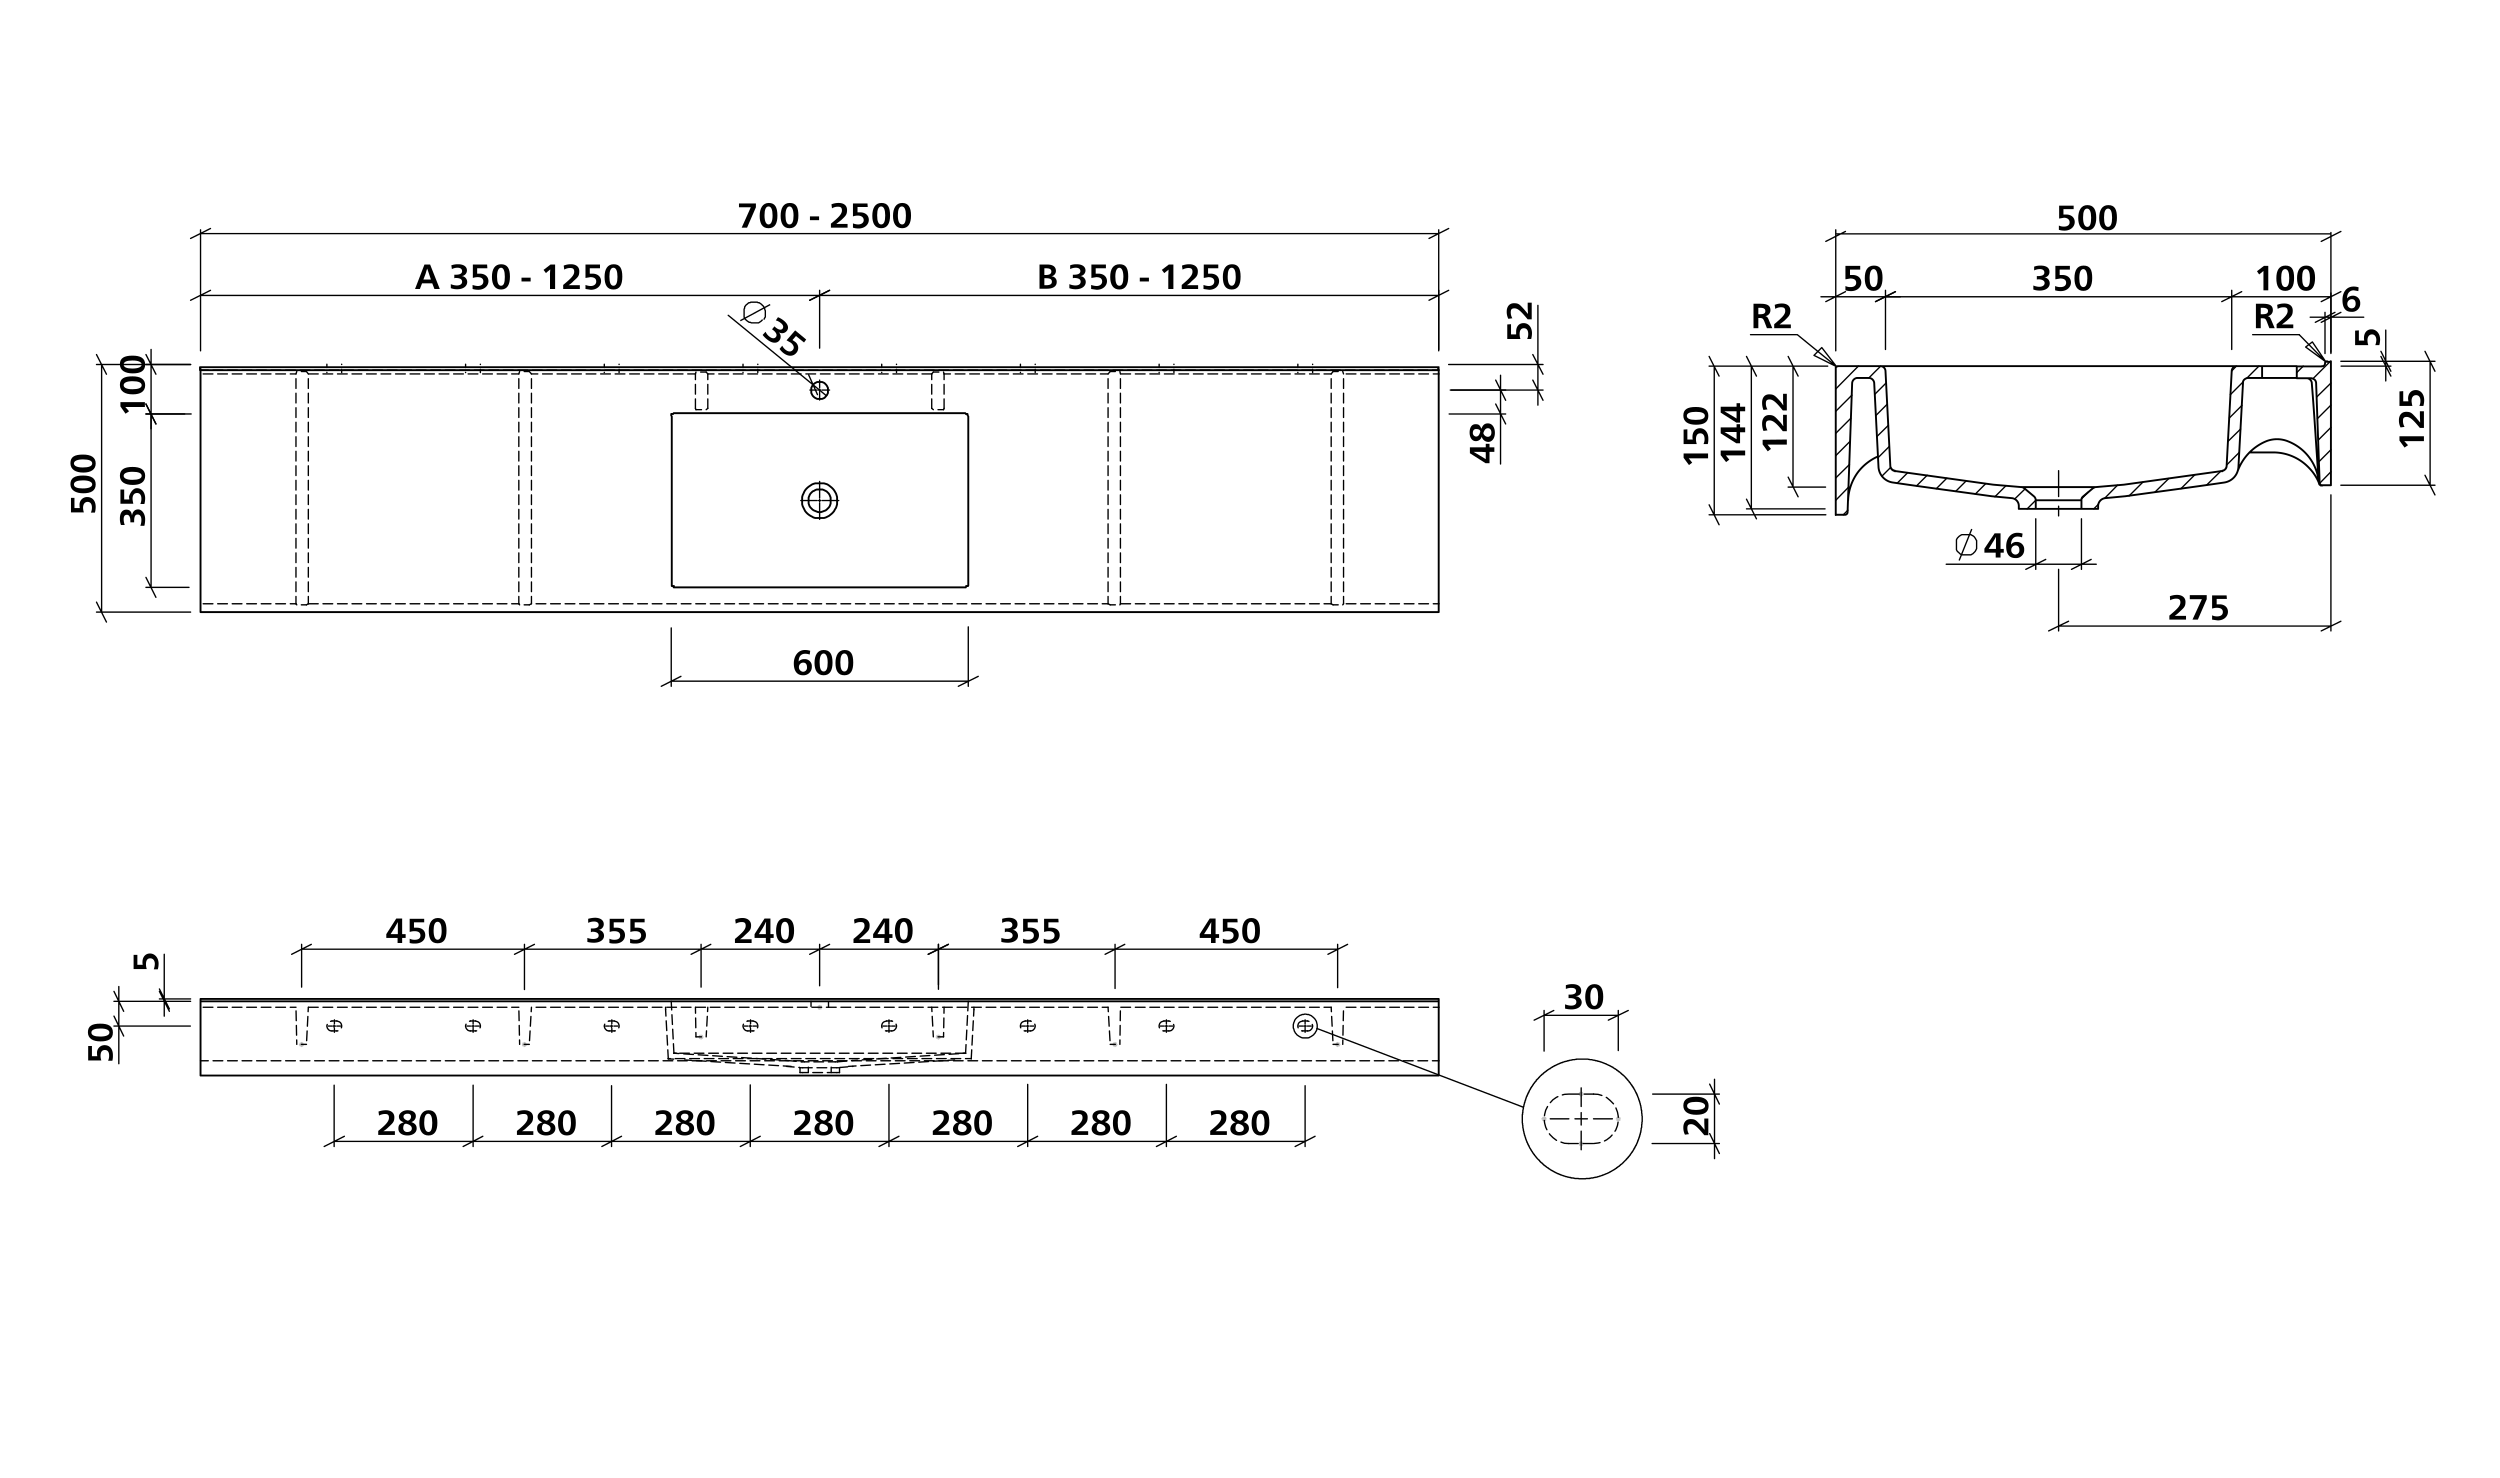 <svg id="Ebene_1" data-name="Ebene 1" xmlns="http://www.w3.org/2000/svg" viewBox="0 0 930 550"><defs><style>.cls-1,.cls-10,.cls-11,.cls-12,.cls-13,.cls-14,.cls-15,.cls-16,.cls-17,.cls-18,.cls-19,.cls-2,.cls-20,.cls-21,.cls-22,.cls-23,.cls-24,.cls-25,.cls-26,.cls-27,.cls-28,.cls-29,.cls-3,.cls-30,.cls-31,.cls-32,.cls-33,.cls-34,.cls-35,.cls-36,.cls-37,.cls-38,.cls-39,.cls-4,.cls-40,.cls-41,.cls-42,.cls-43,.cls-5,.cls-6,.cls-7,.cls-8,.cls-9{fill:none;}.cls-1,.cls-10,.cls-11,.cls-12,.cls-13,.cls-14,.cls-15,.cls-16,.cls-17,.cls-18,.cls-19,.cls-20,.cls-21,.cls-22,.cls-23,.cls-24,.cls-25,.cls-26,.cls-27,.cls-28,.cls-29,.cls-3,.cls-30,.cls-31,.cls-32,.cls-33,.cls-34,.cls-35,.cls-36,.cls-37,.cls-38,.cls-39,.cls-4,.cls-40,.cls-41,.cls-42,.cls-43,.cls-5,.cls-6,.cls-7,.cls-8,.cls-9{stroke:#000;}.cls-1,.cls-2{stroke-miterlimit:10;}.cls-1,.cls-10,.cls-11,.cls-12,.cls-13,.cls-14,.cls-15,.cls-16,.cls-17,.cls-18,.cls-19,.cls-2,.cls-20,.cls-21,.cls-22,.cls-23,.cls-24,.cls-25,.cls-26,.cls-27,.cls-28,.cls-29,.cls-3,.cls-30,.cls-31,.cls-32,.cls-33,.cls-34,.cls-35,.cls-36,.cls-37,.cls-38,.cls-39,.cls-4,.cls-40,.cls-41,.cls-42,.cls-43,.cls-5,.cls-7,.cls-8,.cls-9{stroke-width:0.51px;}.cls-2{stroke:silver;}.cls-10,.cls-11,.cls-12,.cls-13,.cls-14,.cls-15,.cls-16,.cls-17,.cls-18,.cls-19,.cls-20,.cls-21,.cls-22,.cls-23,.cls-24,.cls-25,.cls-26,.cls-27,.cls-28,.cls-29,.cls-3,.cls-30,.cls-31,.cls-32,.cls-33,.cls-34,.cls-35,.cls-36,.cls-37,.cls-38,.cls-39,.cls-4,.cls-40,.cls-41,.cls-42,.cls-43,.cls-5,.cls-6,.cls-7,.cls-8,.cls-9{stroke-linecap:round;stroke-linejoin:round;}.cls-3,.cls-4{stroke-dasharray:86.4 3.6 3.6 3.6;}.cls-4{stroke-dashoffset:76.79px;}.cls-6{stroke-width:0.71px;}.cls-7{stroke-dashoffset:0.89px;}.cls-10,.cls-11,.cls-12,.cls-13,.cls-14,.cls-15,.cls-16,.cls-17,.cls-18,.cls-19,.cls-20,.cls-21,.cls-22,.cls-23,.cls-24,.cls-25,.cls-26,.cls-27,.cls-28,.cls-29,.cls-30,.cls-31,.cls-32,.cls-33,.cls-34,.cls-35,.cls-36,.cls-37,.cls-38,.cls-39,.cls-40,.cls-41,.cls-42,.cls-43,.cls-7,.cls-8,.cls-9{stroke-dasharray:3.6 1.8;}.cls-8{stroke-dashoffset:0.96px;}.cls-9{stroke-dashoffset:1.49px;}.cls-11{stroke-dashoffset:1.44px;}.cls-12{stroke-dashoffset:0.75px;}.cls-13{stroke-dashoffset:0.93px;}.cls-14{stroke-dashoffset:0.11px;}.cls-15{stroke-dashoffset:1.55px;}.cls-16{stroke-dashoffset:1.7px;}.cls-17{stroke-dashoffset:1.17px;}.cls-18{stroke-dashoffset:2.39px;}.cls-19{stroke-dashoffset:1.96px;}.cls-20{stroke-dashoffset:1.97px;}.cls-21{stroke-dashoffset:1.48px;}.cls-22{stroke-dashoffset:1.23px;}.cls-23{stroke-dashoffset:1.07px;}.cls-24{stroke-dashoffset:1.53px;}.cls-25{stroke-dashoffset:1.04px;}.cls-26{stroke-dashoffset:0.4px;}.cls-27{stroke-dashoffset:0.74px;}.cls-28{stroke-dashoffset:1.06px;}.cls-29{stroke-dashoffset:0.07px;}.cls-30{stroke-dashoffset:1.39px;}.cls-31{stroke-dashoffset:1.38px;}.cls-32{stroke-dashoffset:0.05px;}.cls-33{stroke-dashoffset:1.42px;}.cls-34{stroke-dashoffset:0.05px;}.cls-35{stroke-dashoffset:1.75px;}.cls-36{stroke-dashoffset:0.79px;}.cls-37{stroke-dashoffset:0.22px;}.cls-38{stroke-dashoffset:1.58px;}.cls-39{stroke-dashoffset:1.37px;}.cls-40{stroke-dashoffset:1.7px;}.cls-41{stroke-dashoffset:0.11px;}.cls-42{stroke-dashoffset:1.16px;}.cls-43{stroke-dashoffset:1.17px;}</style></defs><path d="M301.2,243.5a4.7,4.7,0,0,0-1.7-.3c-1.5,0-2.4,1-2.4,2.9h0a2.6,2.6,0,0,1,2.1-.9A2.6,2.6,0,0,1,302,248a3.1,3.1,0,0,1-3.3,3.2c-2.2,0-3.4-1.6-3.4-4.4s1.6-5,4.1-5a6.4,6.4,0,0,1,2,.3Zm-4,4.6a1.7,1.7,0,0,0,1.5,1.8,1.5,1.5,0,0,0,1.5-1.7c0-1-.4-1.7-1.4-1.7A1.6,1.6,0,0,0,297.2,248.1Z"/><path d="M309.7,246.5c0,2.9-1,4.7-3.3,4.7s-3.4-1.8-3.4-4.6,1.1-4.8,3.4-4.8S309.7,243.3,309.7,246.5Zm-4.8-.1c0,2.3.5,3.4,1.5,3.4s1.5-1.1,1.5-3.3-.6-3.4-1.5-3.4S304.9,244.2,304.9,246.4Z"/><path d="M317.4,246.5c0,2.9-.9,4.7-3.3,4.7s-3.3-1.8-3.3-4.6,1.1-4.8,3.4-4.8S317.4,243.3,317.4,246.5Zm-4.8-.1c0,2.3.5,3.4,1.5,3.4s1.5-1.1,1.5-3.3-.5-3.4-1.5-3.4S312.6,244.2,312.6,246.4Z"/><path d="M49.9,194.3H48.5v-.4c0-1.5-.4-2.4-1.3-2.4s-1.2.7-1.2,1.7a6.5,6.5,0,0,0,.4,2.1H45a6.4,6.4,0,0,1-.4-2.4c0-2.1.9-3.3,2.4-3.3s1.9.9,2.1,2.2h0c.2-1.4,1-2.3,2.3-2.3s2.6,1.5,2.6,3.7a9.9,9.9,0,0,1-.3,2.4H52.2a6,6,0,0,0,.4-2.2c0-1.1-.4-2-1.4-2s-1.3.9-1.3,2.5Z"/><path d="M46.2,182.1v3.7h1.9c0-.4-.1-.6-.1-1s1.1-3.2,2.9-3.2,3.1,1.5,3.1,3.8a7.6,7.6,0,0,1-.3,2.1H52.2a4.8,4.8,0,0,0,.4-2c0-1.2-.5-2.1-1.6-2.1s-1.7.8-1.7,2.2a11.3,11.3,0,0,0,.3,1.8H44.8v-5.3Z"/><path d="M49.3,173.7c2.9,0,4.7,1,4.7,3.3s-1.7,3.4-4.6,3.4-4.8-1.1-4.8-3.4S46.2,173.7,49.3,173.7Zm-.1,4.8c2.3,0,3.5-.5,3.5-1.5s-1.2-1.5-3.4-1.5-3.3.6-3.3,1.5S47.1,178.5,49.2,178.5Z"/><path d="M27.7,185.2V189h2a3.1,3.1,0,0,1-.1-1,2.8,2.8,0,0,1,2.8-3.1c2,0,3.2,1.4,3.2,3.7a7.6,7.6,0,0,1-.3,2.1H33.8a4.3,4.3,0,0,0,.4-1.9c0-1.3-.6-2.1-1.6-2.1s-1.7.8-1.7,2.2a5.5,5.5,0,0,0,.3,1.7H26.4v-5.4Z"/><path d="M30.9,176.9c2.9,0,4.7.9,4.7,3.3s-1.8,3.3-4.6,3.3-4.8-1.1-4.8-3.4S27.8,176.9,30.9,176.9Zm-.1,4.8c2.3,0,3.5-.6,3.5-1.5s-1.2-1.5-3.4-1.5-3.4.5-3.4,1.5S28.6,181.7,30.8,181.7Z"/><path d="M30.9,169.1c2.9,0,4.7,1,4.7,3.3s-1.8,3.4-4.6,3.4-4.8-1.1-4.8-3.5S27.8,169.1,30.9,169.1Zm-.1,4.8c2.3,0,3.5-.5,3.5-1.5s-1.2-1.5-3.4-1.5-3.4.6-3.4,1.5S28.6,173.9,30.8,173.9Z"/><path d="M281.2,77.1l-3.3,7.6h-2l3.4-7.6h-4.4V75.7h6.3Z"/><path d="M289.2,80.2c0,2.9-.9,4.7-3.3,4.7s-3.3-1.8-3.3-4.6,1.1-4.8,3.4-4.8S289.2,77.1,289.2,80.2Zm-4.8-.1c0,2.3.6,3.4,1.5,3.4s1.5-1.1,1.5-3.3-.5-3.4-1.5-3.4S284.4,77.9,284.4,80.1Z"/><path d="M297,80.2c0,2.9-1,4.7-3.3,4.7s-3.3-1.8-3.3-4.6,1-4.8,3.4-4.8S297,77.1,297,80.2Zm-4.8-.1c0,2.3.5,3.4,1.5,3.4s1.5-1.1,1.5-3.3-.6-3.4-1.5-3.4S292.2,77.9,292.2,80.1Z"/><path d="M301.3,80.5h3.4v1.4h-3.4Z"/><path d="M309.3,76a7.2,7.2,0,0,1,2.7-.5c1.7,0,3.1.8,3.1,2.6s-.5,2.2-2.2,3.8l-1.8,1.4h4.2v1.4h-6.2V83.2c2.9-2.3,4.1-3.6,4.1-4.9s-.7-1.4-1.6-1.4a4.2,4.2,0,0,0-2.1.6Z"/><path d="M322.8,77H319v2h1c1.9,0,3.2,1.1,3.2,2.8s-1.5,3.2-3.8,3.2a7.6,7.6,0,0,1-2.1-.3V83.1a5.8,5.8,0,0,0,1.9.4c1.2,0,2.1-.6,2.1-1.6s-.8-1.7-2.2-1.7a5.7,5.7,0,0,0-1.8.3V75.7h5.4Z"/><path d="M331.1,80.2c0,2.9-1,4.7-3.3,4.7s-3.3-1.8-3.3-4.6,1-4.8,3.4-4.8S331.1,77.1,331.1,80.2Zm-4.8-.1c0,2.3.5,3.4,1.5,3.4s1.5-1.1,1.5-3.3-.5-3.4-1.5-3.4S326.3,77.9,326.3,80.1Z"/><path d="M338.9,80.2c0,2.9-1,4.7-3.3,4.7s-3.4-1.8-3.4-4.6,1.1-4.8,3.4-4.8S338.9,77.1,338.9,80.2Zm-4.9-.1c0,2.3.6,3.4,1.6,3.4s1.4-1.1,1.4-3.3-.5-3.4-1.5-3.4S334,77.9,334,80.1Z"/><path d="M53.9,149.6v1.8H46.6l1,1.1.4.5-1.3.9-1.9-2.7v-1.6Z"/><path d="M49.3,140c2.9,0,4.7,1,4.7,3.3s-1.7,3.4-4.6,3.4-4.8-1.1-4.8-3.5S46.2,140,49.3,140Zm-.1,4.8c2.3,0,3.5-.5,3.5-1.5s-1.2-1.5-3.4-1.5-3.3.6-3.3,1.5S47.1,144.8,49.2,144.8Z"/><path d="M49.3,132.3c2.9,0,4.7.9,4.7,3.3s-1.7,3.3-4.6,3.3-4.8-1.1-4.8-3.4S46.2,132.3,49.3,132.3Zm-.1,4.8c2.3,0,3.5-.6,3.5-1.5s-1.2-1.5-3.4-1.5-3.3.5-3.3,1.5S47.1,137.1,49.2,137.1Z"/><path d="M163.6,107.5h-2l-.8-2.1H157l-.8,2.1h-1.8l3.5-9.1H160Zm-4-5.6c-.2-.5-.5-1.6-.7-2h0c-.1.4-.5,1.5-.6,2l-.8,2.1h2.8Z"/><path d="M169,103.5v-1.3h.5c1.5,0,2.4-.4,2.4-1.3s-.7-1.3-1.7-1.3a4.6,4.6,0,0,0-2.1.5l-.2-1.4a7.3,7.3,0,0,1,2.5-.4c2.1,0,3.3.9,3.3,2.3a2.1,2.1,0,0,1-2.2,2.1h0a2.2,2.2,0,0,1,2.3,2.2c0,1.6-1.5,2.7-3.7,2.7a6.7,6.7,0,0,1-2.4-.4v-1.5a6.3,6.3,0,0,0,2.2.5c1.1,0,2-.4,2-1.4s-.9-1.4-2.5-1.4Z"/><path d="M181.3,99.8h-3.8v2h1c1.9,0,3.2,1.1,3.2,2.8s-1.5,3.2-3.8,3.2a7.6,7.6,0,0,1-2.1-.3v-1.5a7.2,7.2,0,0,0,1.9.4c1.3,0,2.1-.6,2.1-1.7s-.8-1.6-2.1-1.6a5.7,5.7,0,0,0-1.8.3V98.4h5.3Z"/><path d="M189.7,102.9c0,3-1,4.8-3.3,4.8s-3.4-1.8-3.4-4.7,1.1-4.7,3.4-4.7S189.7,99.8,189.7,102.9Zm-4.8,0c0,2.3.5,3.4,1.5,3.4s1.4-1.1,1.4-3.3-.5-3.4-1.4-3.4S184.9,100.7,184.9,102.9Z"/><path d="M194,103.3h3.4v1.4H194Z"/><path d="M206.5,107.5h-1.9v-4.7a18.5,18.5,0,0,1,.1-2.5h-.1l-1.1.9-.4.4-.9-1.2,2.6-2h1.7Z"/><path d="M209.7,98.8a7.2,7.2,0,0,1,2.7-.5c1.7,0,3.1.8,3.1,2.6s-.5,2.2-2.2,3.7a7,7,0,0,1-1.8,1.5h4.2v1.4h-6.2V106c2.9-2.4,4.1-3.6,4.1-4.9s-.7-1.4-1.6-1.4a4.2,4.2,0,0,0-2.1.6Z"/><path d="M223.2,99.8h-3.8v2h1c1.9,0,3.2,1.1,3.2,2.8s-1.5,3.2-3.8,3.2l-2-.3v-1.5a5.8,5.8,0,0,0,1.9.4c1.2,0,2.1-.6,2.1-1.7s-.8-1.6-2.2-1.6l-1.8.3V98.4h5.4Z"/><path d="M231.5,102.9c0,3-.9,4.8-3.3,4.8s-3.3-1.8-3.3-4.7,1.1-4.7,3.4-4.7S231.5,99.8,231.5,102.9Zm-4.8,0c0,2.3.5,3.4,1.5,3.4s1.5-1.1,1.5-3.3-.5-3.4-1.5-3.4S226.7,100.7,226.7,102.9Z"/><path class="cls-1" d="M275.4,119.3l11.1-6m-2.4,5.6.2-.3.2-.4.2-.3v-2.3l-.2-.4v-.3l-.2-.4-.2-.4-.2-.3-.3-.2-.2-.3-.4-.3-.3-.2-.3-.2h-.4l-.3-.2h-2.4l-.3.2h-.4l-.3.2-.3.3-.3.2-.3.3-.2.3-.2.3v.4l-.2.4v3l.2.3.2.4.3.3.2.2.4.3.3.2.3.2h.4l.4.2h2.7l.3-.2.3-.2.3-.2.3-.3.3-.3"/><path d="M287.2,122.5l.9-1.1.3.3q1.8,1.5,2.7.6c.5-.7.2-1.5-.6-2.1a4.4,4.4,0,0,0-1.9-1l.8-1.2a8,8,0,0,1,2.2,1.3c1.6,1.3,2,2.8,1,3.9a2.2,2.2,0,0,1-3,.3h0a2.3,2.3,0,0,1,.3,3.2c-1,1.2-2.8,1-4.5-.4a9.1,9.1,0,0,1-1.7-1.7l1.1-1.2a4.4,4.4,0,0,0,1.4,1.8c.9.7,1.8.9,2.4.2s.2-1.7-1-2.6Z"/><path d="M299.1,127.4l-3-2.4-1.3,1.5.9.6a2.8,2.8,0,0,1,.6,4.1c-1.2,1.5-3.1,1.5-4.9.1a6.7,6.7,0,0,1-1.4-1.5l1-1.2a4.4,4.4,0,0,0,1.2,1.5c1,.8,2,.9,2.7.1s.4-1.8-.7-2.7l-1.6-.9,3.2-3.7,4.1,3.4Z"/><path d="M386.7,98.4h2.8c2,0,3.3.7,3.3,2.4a2,2,0,0,1-1.8,2h0a2,2,0,0,1,2.1,2.1c0,1.9-1.8,2.5-3.6,2.5h-2.8Zm1.8,3.9h.4c1.3,0,2.2-.3,2.2-1.3s-.9-1.2-2-1.2h-.6Zm0,3.8h.6c1.4,0,2.2-.3,2.2-1.3s-.8-1.3-2.3-1.3h-.5Z"/><path d="M399.1,103.5v-1.3h.4c1.5,0,2.4-.4,2.4-1.3s-.7-1.3-1.7-1.3a4.6,4.6,0,0,0-2.1.5V98.7a6.4,6.4,0,0,1,2.4-.4c2.1,0,3.3.9,3.3,2.3a2.1,2.1,0,0,1-2.2,2.1h0a2.2,2.2,0,0,1,2.3,2.2c0,1.6-1.5,2.7-3.7,2.7a6.7,6.7,0,0,1-2.4-.4v-1.5a6.3,6.3,0,0,0,2.2.5c1.1,0,2-.4,2-1.4s-.9-1.4-2.5-1.4Z"/><path d="M411.4,99.8h-3.8v2h1c1.9,0,3.2,1.1,3.2,2.8s-1.5,3.2-3.8,3.2l-2.1-.3v-1.5a7.1,7.1,0,0,0,2,.4c1.2,0,2.1-.6,2.1-1.7s-.8-1.6-2.2-1.6l-1.8.3V98.4h5.4Z"/><path d="M419.7,102.9c0,3-1,4.8-3.3,4.8s-3.4-1.8-3.4-4.7,1.1-4.7,3.5-4.7S419.7,99.8,419.7,102.9Zm-4.8,0c0,2.3.5,3.4,1.5,3.4s1.5-1.1,1.5-3.3-.6-3.4-1.5-3.4S414.9,100.7,414.9,102.9Z"/><path d="M424,103.3h3.4v1.4H424Z"/><path d="M436.5,107.5h-1.9v-4.7c0-.8.1-2,.1-2.5h0l-1.1.9-.5.4-.9-1.2,2.6-2h1.7Z"/><path d="M439.7,98.8a7.6,7.6,0,0,1,2.7-.5c1.7,0,3.2.8,3.2,2.6s-.6,2.2-2.3,3.7a7,7,0,0,1-1.8,1.5h4.2v1.4h-6.1V106c2.9-2.4,4-3.6,4-4.9s-.7-1.4-1.6-1.4a4.8,4.8,0,0,0-2.1.6Z"/><path d="M453.2,99.8h-3.8v2h1c1.9,0,3.1,1.1,3.1,2.8s-1.4,3.2-3.7,3.2l-2.1-.3v-1.5a6.5,6.5,0,0,0,1.9.4c1.3,0,2.1-.6,2.1-1.7s-.8-1.6-2.2-1.6l-1.7.3V98.4h5.4Z"/><path d="M461.5,102.9c0,3-.9,4.8-3.3,4.8s-3.3-1.8-3.3-4.7,1.1-4.7,3.4-4.7S461.5,99.8,461.5,102.9Zm-4.8,0c0,2.3.6,3.4,1.5,3.4s1.5-1.1,1.5-3.3-.5-3.4-1.5-3.4S456.7,100.7,456.7,102.9Z"/><path d="M562.1,120.6v3.8H564v-1c0-1.9,1-3.2,2.8-3.2s3.1,1.5,3.1,3.8a8.8,8.8,0,0,1-.3,2.1h-1.5a4.1,4.1,0,0,0,.4-1.9c0-1.2-.5-2.1-1.6-2.1s-1.6.8-1.6,2.2a5.7,5.7,0,0,0,.3,1.8h-4.9v-5.4Z"/><path d="M561.1,118.6a5.7,5.7,0,0,1-.6-2.7c0-1.7.9-3.1,2.7-3.1s2.1.5,3.7,2.2l1.5,1.8h0c0-.8-.1-1.9-.1-2.7v-1.5h1.5v6.2h-1.5c-2.4-2.9-3.6-4.1-4.9-4.1s-1.4.7-1.4,1.6a4.2,4.2,0,0,0,.6,2.1Z"/><path d="M552.7,166.4v-1.3h1.4v1.3h1.8v1.7h-1.8v4.2h-1.5l-5.8-3.7v-2.2Zm-1.5,1.7h-3l2.2,1.3,2.3,1.4v-2.6Z"/><path d="M553.5,157.5c1.6,0,2.6,1.5,2.6,3.5s-1,3.4-2.5,3.4a2.6,2.6,0,0,1-2.4-2,2.2,2.2,0,0,1-2.2,1.7c-1.4,0-2.3-1.3-2.3-3.2s.8-3.1,2.2-3.1,1.6.5,2.2,1.7C551.6,158.1,552.3,157.5,553.5,157.5Zm-4.4,2.1c-.8,0-1.2.6-1.2,1.4a1.3,1.3,0,0,0,1.2,1.4c.8,0,1.2-.6,1.5-1.6S549.8,159.6,549.1,159.6Zm4.3,2.9c.9,0,1.4-.6,1.4-1.6s-.5-1.6-1.3-1.6-1.3.6-1.7,1.8A1.8,1.8,0,0,0,553.4,162.5Z"/><path d="M140.8,413.5a8.2,8.2,0,0,1,2.8-.5c1.6,0,3.1.8,3.1,2.6s-.6,2.2-2.3,3.8a8.9,8.9,0,0,1-1.8,1.4h4.3v1.4h-6.2v-1.5c2.9-2.3,4-3.6,4-4.9s-.7-1.4-1.6-1.4a4.8,4.8,0,0,0-2.1.6Z"/><path d="M155,419.8c0,1.6-1.5,2.6-3.4,2.6s-3.4-.9-3.4-2.5.6-1.9,2-2.4c-1.4-.5-1.8-1.2-1.8-2.2s1.3-2.3,3.2-2.3,3.1.8,3.1,2.2a2.3,2.3,0,0,1-1.7,2.2C154.4,417.9,155,418.6,155,419.8Zm-5-.1a1.4,1.4,0,0,0,1.6,1.4c.9,0,1.6-.5,1.6-1.3s-.6-1.3-1.8-1.7S150,419,150,419.7Zm2.9-4.3c0-.8-.5-1.1-1.3-1.1s-1.5.4-1.5,1.1.7,1.2,1.6,1.5A1.5,1.5,0,0,0,152.9,415.4Z"/><path d="M162.7,417.7c0,2.9-1,4.7-3.3,4.7s-3.4-1.8-3.4-4.6,1.1-4.8,3.4-4.8S162.7,414.6,162.7,417.7Zm-4.9-.1c0,2.3.6,3.5,1.6,3.5s1.4-1.2,1.4-3.4-.5-3.4-1.5-3.4S157.8,415.4,157.8,417.6Z"/><path d="M192.4,413.5a7.6,7.6,0,0,1,2.7-.5c1.7,0,3.2.8,3.2,2.6s-.6,2.2-2.3,3.8a8.9,8.9,0,0,1-1.8,1.4h4.2v1.4h-6.1v-1.5c2.9-2.3,4-3.6,4-4.9s-.7-1.4-1.6-1.4a4.5,4.5,0,0,0-2.1.6Z"/><path d="M206.6,419.8c0,1.6-1.5,2.6-3.4,2.6s-3.4-.9-3.4-2.5.6-1.9,2-2.4c-1.4-.5-1.8-1.2-1.8-2.2s1.3-2.3,3.2-2.3,3.1.8,3.1,2.2a2.3,2.3,0,0,1-1.7,2.2C206,417.9,206.6,418.6,206.6,419.8Zm-5-.1a1.4,1.4,0,0,0,1.6,1.4c.9,0,1.6-.5,1.6-1.3s-.6-1.3-1.8-1.7S201.6,419,201.6,419.7Zm2.9-4.3c0-.8-.5-1.1-1.3-1.1s-1.5.4-1.5,1.1.6,1.2,1.6,1.5A1.6,1.6,0,0,0,204.5,415.4Z"/><path d="M214.2,417.7c0,2.9-.9,4.7-3.3,4.7s-3.3-1.8-3.3-4.6,1.1-4.8,3.4-4.8S214.2,414.6,214.2,417.7Zm-4.8-.1c0,2.3.6,3.5,1.5,3.5s1.5-1.2,1.5-3.4-.5-3.4-1.5-3.4S209.4,415.4,209.4,417.6Z"/><path d="M244,413.5a7.6,7.6,0,0,1,2.7-.5c1.7,0,3.1.8,3.1,2.6s-.5,2.2-2.2,3.8a8.9,8.9,0,0,1-1.8,1.4H250v1.4h-6.2v-1.5c3-2.3,4.1-3.6,4.1-4.9s-.7-1.4-1.6-1.4a4.2,4.2,0,0,0-2.1.6Z"/><path d="M258.2,419.8c0,1.6-1.5,2.6-3.5,2.6s-3.3-.9-3.3-2.5.6-1.9,2-2.4c-1.4-.5-1.8-1.2-1.8-2.2s1.3-2.3,3.2-2.3,3.1.8,3.1,2.2a2.3,2.3,0,0,1-1.7,2.2C257.6,417.9,258.2,418.6,258.2,419.8Zm-5-.1c0,.9.6,1.4,1.6,1.4s1.6-.5,1.6-1.3-.6-1.3-1.8-1.7S253.2,419,253.2,419.7Zm2.9-4.3c0-.8-.5-1.1-1.4-1.1a1.3,1.3,0,0,0-1.4,1.1c0,.8.6,1.2,1.6,1.5A1.6,1.6,0,0,0,256.1,415.4Z"/><path d="M265.8,417.7c0,2.9-.9,4.7-3.3,4.7s-3.3-1.8-3.3-4.6,1.1-4.8,3.4-4.8S265.8,414.6,265.8,417.7Zm-4.8-.1c0,2.3.6,3.5,1.5,3.5s1.5-1.2,1.5-3.4-.5-3.4-1.5-3.4S261,415.4,261,417.6Z"/><path d="M51.1,355.2v3.7h2a3.4,3.4,0,0,1-.1-1c0-1.9,1.1-3.2,2.8-3.2s3.2,1.5,3.2,3.8a7.6,7.6,0,0,1-.3,2.1H57.2a7.1,7.1,0,0,0,.4-2c0-1.2-.6-2.1-1.7-2.1s-1.6.8-1.6,2.2a5.7,5.7,0,0,0,.3,1.8H49.7v-5.3Z"/><path d="M34.2,389.1v3.8h2a3.1,3.1,0,0,1-.1-1,2.8,2.8,0,0,1,2.8-3.1c1.9,0,3.1,1.4,3.1,3.7a7.5,7.5,0,0,1-.2,2.1H40.2a4.3,4.3,0,0,0,.4-1.9c0-1.3-.5-2.1-1.6-2.1s-1.6.8-1.6,2.2a5.5,5.5,0,0,0,.3,1.7H32.8v-5.4Z"/><path d="M37.3,380.8c3,0,4.7.9,4.7,3.3s-1.7,3.3-4.6,3.3-4.7-1.1-4.7-3.4S34.2,380.8,37.3,380.8Zm0,4.8c2.3,0,3.4-.6,3.4-1.5s-1.1-1.5-3.3-1.5-3.4.5-3.4,1.5S35.1,385.6,37.3,385.6Z"/><path d="M295.6,413.5a7.2,7.2,0,0,1,2.7-.5c1.7,0,3.1.8,3.1,2.6s-.5,2.2-2.2,3.8a8.9,8.9,0,0,1-1.8,1.4h4.2v1.4h-6.2v-1.5c2.9-2.3,4.1-3.6,4.1-4.9s-.7-1.4-1.6-1.4a4.2,4.2,0,0,0-2.1.6Z"/><path d="M309.8,419.8c0,1.6-1.5,2.6-3.5,2.6s-3.3-.9-3.3-2.5a2.5,2.5,0,0,1,1.9-2.4,2.2,2.2,0,0,1-1.7-2.2c0-1.4,1.3-2.3,3.2-2.3s3.1.8,3.1,2.2a2.3,2.3,0,0,1-1.7,2.2C309.2,417.9,309.8,418.6,309.8,419.8Zm-5-.1c0,.9.6,1.4,1.6,1.4s1.6-.5,1.6-1.3-.6-1.3-1.8-1.7S304.8,419,304.8,419.7Zm2.9-4.3c0-.8-.6-1.1-1.4-1.1a1.3,1.3,0,0,0-1.4,1.1c0,.8.6,1.2,1.6,1.5A1.6,1.6,0,0,0,307.7,415.4Z"/><path d="M317.4,417.7c0,2.9-.9,4.7-3.3,4.7s-3.3-1.8-3.3-4.6,1.1-4.8,3.4-4.8S317.4,414.6,317.4,417.7Zm-4.8-.1c0,2.3.5,3.5,1.5,3.5s1.5-1.2,1.5-3.4-.5-3.4-1.5-3.4S312.6,415.4,312.6,417.6Z"/><path d="M347.2,413.5a7.2,7.2,0,0,1,2.7-.5c1.7,0,3.1.8,3.1,2.6s-.5,2.2-2.2,3.8l-1.8,1.4h4.2v1.4H347v-1.5c2.9-2.3,4.1-3.6,4.1-4.9s-.7-1.4-1.6-1.4a4.2,4.2,0,0,0-2.1.6Z"/><path d="M361.4,419.8c0,1.6-1.5,2.6-3.5,2.6s-3.4-.9-3.4-2.5a2.6,2.6,0,0,1,2-2.4,2.2,2.2,0,0,1-1.7-2.2c0-1.4,1.3-2.3,3.2-2.3s3.1.8,3.1,2.2a2.3,2.3,0,0,1-1.7,2.2C360.8,417.9,361.4,418.6,361.4,419.8Zm-5-.1c0,.9.6,1.4,1.6,1.4a1.5,1.5,0,0,0,1.6-1.3c0-.8-.6-1.3-1.8-1.7S356.4,419,356.4,419.7Zm2.9-4.3c0-.8-.6-1.1-1.4-1.1s-1.4.4-1.4,1.1.6,1.2,1.6,1.5A1.6,1.6,0,0,0,359.3,415.4Z"/><path d="M369,417.7c0,2.9-.9,4.7-3.3,4.7s-3.3-1.8-3.3-4.6,1.1-4.8,3.4-4.8S369,414.6,369,417.7Zm-4.8-.1c0,2.3.5,3.5,1.5,3.5s1.5-1.2,1.5-3.4-.5-3.4-1.5-3.4S364.2,415.4,364.2,417.6Z"/><path d="M398.8,413.5a7.2,7.2,0,0,1,2.7-.5c1.7,0,3.1.8,3.1,2.6s-.5,2.2-2.2,3.8l-1.8,1.4h4.2v1.4h-6.2v-1.5c2.9-2.3,4.1-3.6,4.1-4.9s-.7-1.4-1.6-1.4a4.2,4.2,0,0,0-2.1.6Z"/><path d="M413,419.8c0,1.6-1.5,2.6-3.5,2.6s-3.4-.9-3.4-2.5a2.6,2.6,0,0,1,2-2.4,2.2,2.2,0,0,1-1.7-2.2c0-1.4,1.3-2.3,3.2-2.3s3.1.8,3.1,2.2a2.3,2.3,0,0,1-1.7,2.2C412.4,417.9,413,418.6,413,419.8Zm-5-.1a1.3,1.3,0,0,0,1.5,1.4c.9,0,1.7-.5,1.7-1.3s-.6-1.3-1.8-1.7S408,419,408,419.7Zm2.9-4.3c0-.8-.6-1.1-1.4-1.1s-1.4.4-1.4,1.1.6,1.2,1.6,1.5A1.6,1.6,0,0,0,410.9,415.4Z"/><path d="M420.6,417.7c0,2.9-1,4.7-3.3,4.7s-3.3-1.8-3.3-4.6,1-4.8,3.4-4.8S420.6,414.6,420.6,417.7Zm-4.8-.1c0,2.3.5,3.5,1.5,3.5s1.5-1.2,1.5-3.4-.5-3.4-1.5-3.4S415.8,415.4,415.8,417.6Z"/><path d="M450.4,413.5a7.2,7.2,0,0,1,2.7-.5c1.7,0,3.1.8,3.1,2.6s-.5,2.2-2.2,3.8l-1.8,1.4h4.2v1.4h-6.2v-1.5c2.9-2.3,4.1-3.6,4.1-4.9s-.7-1.4-1.6-1.4a4.2,4.2,0,0,0-2.1.6Z"/><path d="M464.6,419.8c0,1.6-1.5,2.6-3.5,2.6s-3.4-.9-3.4-2.5a2.6,2.6,0,0,1,2-2.4c-1.3-.5-1.8-1.2-1.8-2.2s1.3-2.3,3.3-2.3,3.1.8,3.1,2.2a2.4,2.4,0,0,1-1.7,2.2C464,417.9,464.6,418.6,464.6,419.8Zm-5-.1a1.3,1.3,0,0,0,1.5,1.4c.9,0,1.6-.5,1.6-1.3s-.5-1.3-1.7-1.7S459.6,419,459.6,419.7Zm2.9-4.3c0-.8-.6-1.1-1.4-1.1s-1.4.4-1.4,1.1.6,1.2,1.6,1.5A1.6,1.6,0,0,0,462.5,415.4Z"/><path d="M472.2,417.7c0,2.9-1,4.7-3.3,4.7s-3.3-1.8-3.3-4.6,1-4.8,3.4-4.8S472.2,414.6,472.2,417.7Zm-4.8-.1c0,2.3.5,3.5,1.5,3.5s1.5-1.2,1.5-3.4-.6-3.4-1.5-3.4S467.4,415.4,467.4,417.6Z"/><path d="M149.6,347.5h1.3v1.4h-1.3v1.9h-1.7v-1.9h-4.2v-1.4l3.7-5.8h2.2ZM148,346v-3h0l-1.3,2.3-1.4,2.2H148Z"/><path d="M157.8,343.1H154v2h1c1.9,0,3.2,1,3.2,2.8s-1.4,3.1-3.8,3.1a7.1,7.1,0,0,1-2-.2v-1.6a4.1,4.1,0,0,0,1.9.4c1.3,0,2.1-.5,2.1-1.6s-.8-1.6-2.2-1.6a5.7,5.7,0,0,0-1.8.3v-4.9h5.4Z"/><path d="M166.1,346.2c0,3-.9,4.7-3.3,4.7s-3.3-1.7-3.3-4.6,1.1-4.8,3.4-4.8S166.1,343.1,166.1,346.2Zm-4.8,0c0,2.3.6,3.4,1.5,3.4s1.5-1.1,1.5-3.3-.5-3.4-1.5-3.4S161.3,344,161.3,346.2Z"/><path d="M219.8,346.8v-1.4h.5c1.5,0,2.4-.4,2.4-1.3s-.7-1.3-1.8-1.3a5.4,5.4,0,0,0-2.1.5v-1.5a10.9,10.9,0,0,1,2.5-.4c2,0,3.3.9,3.3,2.4a2.1,2.1,0,0,1-2.2,2.1h0a2.2,2.2,0,0,1,2.3,2.2c0,1.6-1.6,2.6-3.8,2.6a9.9,9.9,0,0,1-2.4-.3v-1.5a6,6,0,0,0,2.2.4c1.2,0,2-.4,2-1.3s-.9-1.4-2.4-1.4Z"/><path d="M232.1,343.1h-3.8v2h1.1c1.8,0,3.1,1,3.1,2.8s-1.4,3.1-3.7,3.1a7.5,7.5,0,0,1-2.1-.2v-1.6a4.1,4.1,0,0,0,1.9.4c1.3,0,2.1-.5,2.1-1.6s-.8-1.6-2.2-1.6a4.7,4.7,0,0,0-1.7.3v-4.9h5.4Z"/><path d="M239.8,343.1h-3.7v2h1c1.9,0,3.2,1,3.2,2.8s-1.5,3.1-3.8,3.1a7.5,7.5,0,0,1-2.1-.2v-1.6a4.8,4.8,0,0,0,2,.4c1.2,0,2.1-.5,2.1-1.6s-.8-1.6-2.2-1.6a5.7,5.7,0,0,0-1.8.3v-4.9h5.3Z"/><path d="M273.5,342.1a6.1,6.1,0,0,1,2.8-.6c1.6,0,3.1.9,3.1,2.7s-.6,2.1-2.3,3.7a10.1,10.1,0,0,1-1.8,1.5h4.3v1.4h-6.2v-1.5c2.9-2.4,4-3.6,4-4.9s-.7-1.4-1.6-1.4a4.8,4.8,0,0,0-2.1.6Z"/><path d="M286.6,347.5h1.2v1.4h-1.2v1.9h-1.7v-1.9h-4.2v-1.4l3.7-5.8h2.2Zm-1.7-1.5c0-.8,0-1.9.1-3h-.1a24.2,24.2,0,0,1-1.2,2.3l-1.4,2.2h2.6Z"/><path d="M295.4,346.2c0,3-1,4.7-3.3,4.7s-3.4-1.7-3.4-4.6,1.1-4.8,3.4-4.8S295.4,343.1,295.4,346.2Zm-4.9,0c0,2.3.6,3.4,1.6,3.4s1.4-1.1,1.4-3.3-.5-3.4-1.5-3.4S290.5,344,290.5,346.2Z"/><path d="M317.7,342.1a5.7,5.7,0,0,1,2.7-.6c1.7,0,3.1.9,3.1,2.7s-.5,2.1-2.2,3.7a15.5,15.5,0,0,1-1.8,1.5h4.2v1.4h-6.2v-1.5c2.9-2.4,4.1-3.6,4.1-4.9s-.7-1.4-1.6-1.4a4.2,4.2,0,0,0-2.1.6Z"/><path d="M330.8,347.5H332v1.4h-1.2v1.9H329v-1.9h-4.2v-1.4l3.8-5.8h2.2Zm-1.7-1.5v-3h0a23.6,23.6,0,0,1-1.3,2.3l-1.4,2.2h2.7Z"/><path d="M339.5,346.2c0,3-1,4.7-3.3,4.7s-3.3-1.7-3.3-4.6,1-4.8,3.4-4.8S339.5,343.1,339.5,346.2Zm-4.8,0c0,2.3.5,3.4,1.5,3.4s1.5-1.1,1.5-3.3-.6-3.4-1.5-3.4S334.7,344,334.7,346.2Z"/><path d="M373.8,346.8v-1.4h.4c1.6,0,2.4-.4,2.4-1.3s-.7-1.3-1.7-1.3a5,5,0,0,0-2.1.5v-1.5a10.1,10.1,0,0,1,2.5-.4c2,0,3.2.9,3.2,2.4a2,2,0,0,1-2.1,2.1h0a2.2,2.2,0,0,1,2.3,2.2c0,1.6-1.6,2.6-3.8,2.6a9.9,9.9,0,0,1-2.4-.3v-1.5a6,6,0,0,0,2.2.4c1.2,0,2-.4,2-1.3s-.9-1.4-2.4-1.4Z"/><path d="M386.1,343.1h-3.8v2h1c1.9,0,3.2,1,3.2,2.8s-1.5,3.1-3.8,3.1a8.2,8.2,0,0,1-2.1-.2v-1.6a4.1,4.1,0,0,0,1.9.4c1.2,0,2.1-.5,2.1-1.6s-.8-1.6-2.2-1.6a5.7,5.7,0,0,0-1.8.3v-4.9h5.4Z"/><path d="M393.8,343.1H390v2h1c1.9,0,3.2,1,3.2,2.8s-1.5,3.1-3.8,3.1a7.5,7.5,0,0,1-2.1-.2v-1.6a4.6,4.6,0,0,0,1.9.4c1.3,0,2.1-.5,2.1-1.6s-.8-1.6-2.1-1.6a5.7,5.7,0,0,0-1.8.3v-4.9h5.3Z"/><path d="M452.2,347.5h1.3v1.4h-1.3v1.9h-1.7v-1.9h-4.2v-1.4l3.7-5.8h2.2Zm-1.7-1.5c0-.8.1-1.9.1-3h0l-1.3,2.3-1.4,2.2h2.6Z"/><path d="M460.4,343.1h-3.8v2h1c1.9,0,3.2,1,3.2,2.8s-1.5,3.1-3.8,3.1a8.2,8.2,0,0,1-2.1-.2v-1.6a4.1,4.1,0,0,0,1.9.4c1.2,0,2.1-.5,2.1-1.6s-.8-1.6-2.2-1.6a5.7,5.7,0,0,0-1.8.3v-4.9h5.4Z"/><path d="M468.7,346.2c0,3-.9,4.7-3.3,4.7s-3.3-1.7-3.3-4.6,1.1-4.8,3.4-4.8S468.7,343.1,468.7,346.2Zm-4.8,0c0,2.3.5,3.4,1.5,3.4s1.5-1.1,1.5-3.3-.5-3.4-1.5-3.4S463.9,344,463.9,346.2Z"/><path d="M626.8,422.1a5.7,5.7,0,0,1-.6-2.7c0-1.7.9-3.1,2.7-3.1s2.1.5,3.7,2.2l1.5,1.8h0c0-.8-.1-1.9-.1-2.7v-1.5h1.5v6.2H634c-2.4-2.9-3.6-4.1-4.9-4.1s-1.4.7-1.4,1.6a4.2,4.2,0,0,0,.6,2.1Z"/><path d="M630.9,408c2.9,0,4.7,1,4.7,3.4s-1.7,3.3-4.6,3.3-4.8-1.1-4.8-3.4S627.8,408,630.9,408Zm-.1,4.9c2.3,0,3.5-.6,3.5-1.5s-1.2-1.5-3.4-1.5-3.3.5-3.3,1.5S628.7,412.9,630.8,412.9Z"/><path d="M583.5,371.3V370h.4c1.6,0,2.4-.4,2.4-1.3s-.7-1.2-1.7-1.2a4.9,4.9,0,0,0-2.1.4v-1.4a6.9,6.9,0,0,1,2.5-.4c2,0,3.2.9,3.2,2.4s-.8,1.9-2.1,2.1h0a2.4,2.4,0,0,1,2.3,2.2c0,1.7-1.6,2.7-3.8,2.7a9.9,9.9,0,0,1-2.4-.3v-1.6a6.3,6.3,0,0,0,2.2.5c1.2,0,2-.4,2-1.4s-.9-1.4-2.4-1.4Z"/><path d="M596.4,370.8c0,2.9-1,4.7-3.3,4.7s-3.4-1.8-3.4-4.6,1.1-4.8,3.4-4.8S596.4,367.7,596.4,370.8Zm-4.8-.1c0,2.3.5,3.5,1.5,3.5s1.4-1.2,1.4-3.4-.5-3.4-1.4-3.4S591.6,368.6,591.6,370.7Z"/><path d="M635.4,168.7v1.8h-7.2l.9,1.1.4.5-1.2.9-2-2.7v-1.6Z"/><path d="M627.7,159.7v3.8h2a3.8,3.8,0,0,1-.1-1c0-1.9,1.1-3.2,2.8-3.2s3.1,1.5,3.1,3.8a8.2,8.2,0,0,1-.2,2.1h-1.6a4.1,4.1,0,0,0,.4-1.9c0-1.2-.5-2.1-1.6-2.1s-1.6.8-1.6,2.2a5.7,5.7,0,0,0,.3,1.8h-4.9v-5.4Z"/><path d="M630.8,151.4c3,0,4.7.9,4.7,3.3s-1.7,3.3-4.6,3.3-4.7-1.1-4.7-3.4S627.7,151.4,630.8,151.4Zm0,4.8c2.3,0,3.4-.5,3.4-1.5s-1.1-1.5-3.3-1.5-3.4.5-3.4,1.5S628.6,156.2,630.8,156.2Z"/><path d="M649.2,167.6v1.8H642l.9,1.1.4.5-1.2.9-2-2.6v-1.7Z"/><path d="M646,159v-1.2h1.3V159h1.9v1.8h-1.9v4.1h-1.4l-5.8-3.7V159Zm-1.6,1.7h-2.9l2.2,1.3,2.3,1.4v-2.7Z"/><path d="M646,151.3V150h1.3v1.3h1.9V153h-1.9v4.2h-1.4l-5.8-3.7v-2.2Zm-1.6,1.7h-2.9l2.2,1.3,2.3,1.4V153Z"/><path d="M664.7,163.5v1.9h-7.2l1,1.2.3.4-1.2.9-1.9-2.6v-1.7Z"/><path d="M656,160.3a7.6,7.6,0,0,1-.5-2.7c0-1.7.8-3.2,2.6-3.2s2.2.6,3.8,2.3a8.9,8.9,0,0,1,1.4,1.8h.1a25.3,25.3,0,0,1-.1-2.7v-1.5h1.4v6.1h-1.5c-2.3-2.9-3.6-4-4.9-4s-1.4.7-1.4,1.6a4.5,4.5,0,0,0,.6,2.1Z"/><path d="M656,152.5a7.2,7.2,0,0,1-.5-2.7c0-1.7.8-3.1,2.6-3.1s2.2.5,3.8,2.2a12.9,12.9,0,0,1,1.4,1.8h.1a24.4,24.4,0,0,1-.1-2.7v-1.5h1.4v6.2h-1.5c-2.3-2.9-3.6-4.1-4.9-4.1s-1.4.7-1.4,1.6a4.2,4.2,0,0,0,.6,2.1Z"/><path d="M807.2,221.8a7.2,7.2,0,0,1,2.7-.5c1.6,0,3.1.8,3.1,2.6s-.6,2.2-2.2,3.7a13.7,13.7,0,0,1-1.8,1.5h4.2v1.4H807V229c2.9-2.4,4.1-3.6,4.1-4.9s-.8-1.4-1.7-1.4a4.8,4.8,0,0,0-2.1.6Z"/><path d="M820.9,222.9l-3.3,7.6h-2l3.5-7.6h-4.5v-1.5h6.3Z"/><path d="M828.4,222.8h-3.8v2h1c1.9,0,3.2,1.1,3.2,2.8s-1.5,3.2-3.8,3.2l-2.1-.3v-1.6a4.1,4.1,0,0,0,1.9.4c1.2,0,2.1-.5,2.1-1.6s-.8-1.6-2.2-1.6a5.7,5.7,0,0,0-1.8.3v-4.9h5.4Z"/><path class="cls-1" d="M728.8,208.5l4.7-11.7m1.8,5.9v-1.6l-.2-.3-.2-.4-.2-.3-.2-.3-.3-.3-.3-.2-.4-.2-.3-.2h-3.4l-.4.2-.3.2-.3.2-.3.3-.3.3-.2.3-.2.4v3.7l.2.4.2.3.3.2.3.3.3.3.3.2.4.2h3.4l.3-.2.4-.2.3-.3.3-.3.2-.2.2-.3.2-.4.2-.4v-1.4"/><path d="M744.2,204.2h1.2v1.4h-1.2v1.8h-1.8v-1.8h-4.2v-1.5l3.8-5.7h2.2Zm-1.7-1.5v-3h0a21.4,21.4,0,0,1-1.3,2.2l-1.4,2.3h2.7Z"/><path d="M752.2,199.9a4.7,4.7,0,0,0-1.7-.3c-1.5,0-2.4,1.1-2.4,3h0a2.4,2.4,0,0,1,2.1-1,2.7,2.7,0,0,1,2.8,2.9,3,3,0,0,1-3.3,3.1c-2.3,0-3.4-1.6-3.4-4.4s1.6-5,4.1-5a6.4,6.4,0,0,1,2,.3Zm-4,4.6a1.6,1.6,0,0,0,1.5,1.8,1.5,1.5,0,0,0,1.5-1.7c0-1-.4-1.7-1.4-1.7A1.6,1.6,0,0,0,748.2,204.5Z"/><path d="M877.5,122.9v3.8h2a3.8,3.8,0,0,1-.1-1c0-1.9,1.1-3.2,2.8-3.2s3.2,1.5,3.2,3.8a8.8,8.8,0,0,1-.3,2.1h-1.5a5.8,5.8,0,0,0,.4-1.9c0-1.2-.6-2.1-1.6-2.1s-1.7.8-1.7,2.2a5.7,5.7,0,0,0,.3,1.8h-4.9v-5.4Z"/><path d="M901.7,162.3v1.8h-7.3l1,1.1.4.4-1.3.9-1.9-2.6v-1.6Z"/><path d="M893,159a5.7,5.7,0,0,1-.6-2.7c0-1.7.9-3.1,2.7-3.1s2.1.5,3.7,2.2l1.5,1.8h0c0-.8-.1-1.9-.1-2.7V153h1.5v6.2h-1.5c-2.4-2.9-3.6-4.1-4.9-4.1s-1.4.7-1.4,1.6a4.2,4.2,0,0,0,.6,2.1Z"/><path d="M894,145.5v3.8h1.9c0-.4-.1-.7-.1-1,0-1.9,1.1-3.2,2.9-3.2s3.1,1.5,3.1,3.8a8.8,8.8,0,0,1-.3,2.1H900a4.1,4.1,0,0,0,.4-1.9c0-1.2-.5-2.1-1.6-2.1s-1.7.8-1.7,2.2a11.3,11.3,0,0,0,.3,1.8h-4.8v-5.4Z"/><path d="M843.8,108H842v-7.2h0l-1.1.9-.5.4-.8-1.2,2.6-2h1.6Z"/><path d="M853.4,103.4c0,3-.9,4.8-3.3,4.8s-3.3-1.8-3.3-4.7,1-4.7,3.4-4.7S853.4,100.3,853.4,103.4Zm-4.8,0c0,2.3.5,3.4,1.5,3.4s1.5-1.1,1.5-3.3-.5-3.4-1.5-3.4S848.6,101.2,848.6,103.4Z"/><path d="M861.2,103.4c0,3-1,4.8-3.3,4.8s-3.4-1.8-3.4-4.7,1.1-4.7,3.4-4.7S861.2,100.3,861.2,103.4Zm-4.8,0c0,2.3.5,3.4,1.5,3.4s1.4-1.1,1.4-3.3-.5-3.4-1.5-3.4S856.4,101.2,856.4,103.4Z"/><path d="M757.7,104v-1.3h.4c1.6,0,2.4-.4,2.4-1.3s-.7-1.3-1.7-1.3a5,5,0,0,0-2.1.5V99.2a6.4,6.4,0,0,1,2.4-.4c2.1,0,3.3.8,3.3,2.3a2,2,0,0,1-2.1,2.1h0a2.2,2.2,0,0,1,2.2,2.2c0,1.6-1.5,2.7-3.7,2.7a6.7,6.7,0,0,1-2.4-.4v-1.5a6.3,6.3,0,0,0,2.2.5c1.1,0,2-.5,2-1.4s-.9-1.4-2.5-1.4Z"/><path d="M770,100.3h-3.8v2h1c1.9,0,3.2,1.1,3.2,2.8s-1.5,3.2-3.8,3.2a7.6,7.6,0,0,1-2.1-.3v-1.6a4.8,4.8,0,0,0,2,.4c1.2,0,2.1-.5,2.1-1.6s-.8-1.6-2.2-1.6l-1.8.3V98.9H770Z"/><path d="M778.3,103.4c0,3-1,4.8-3.3,4.8s-3.3-1.8-3.3-4.7,1-4.7,3.4-4.7S778.3,100.3,778.3,103.4Zm-4.8,0c0,2.3.5,3.4,1.5,3.4s1.5-1.1,1.5-3.3-.6-3.4-1.5-3.4S773.5,101.2,773.5,103.4Z"/><path d="M692,100.3h-3.8v2h1c1.9,0,3.2,1.1,3.2,2.8s-1.5,3.2-3.8,3.2a7.6,7.6,0,0,1-2.1-.3v-1.6a4.1,4.1,0,0,0,1.9.4c1.2,0,2.1-.5,2.1-1.6s-.8-1.6-2.2-1.6l-1.8.3V98.9H692Z"/><path d="M700.3,103.4c0,3-1,4.8-3.3,4.8s-3.3-1.8-3.3-4.7,1-4.7,3.4-4.7S700.3,100.3,700.3,103.4Zm-4.8,0c0,2.3.5,3.4,1.5,3.4s1.5-1.1,1.5-3.3-.6-3.4-1.5-3.4S695.5,101.2,695.5,103.4Z"/><path d="M771.4,77.8h-3.8v2h1c1.9,0,3.2,1.1,3.2,2.8s-1.5,3.2-3.8,3.2a7.6,7.6,0,0,1-2.1-.3V83.9a4.3,4.3,0,0,0,1.9.4c1.3,0,2.1-.6,2.1-1.6s-.8-1.7-2.1-1.7l-1.8.3V76.5h5.4Z"/><path d="M779.8,81c0,2.9-1,4.7-3.3,4.7s-3.4-1.8-3.4-4.6,1.1-4.8,3.4-4.8S779.8,77.9,779.8,81Zm-4.9-.1c0,2.3.6,3.5,1.6,3.5s1.4-1.2,1.4-3.4-.5-3.4-1.5-3.4S774.9,78.7,774.9,80.9Z"/><path d="M787.5,81c0,2.9-1,4.7-3.3,4.7s-3.3-1.8-3.3-4.6,1-4.8,3.4-4.8S787.5,77.9,787.5,81Zm-4.8-.1c0,2.3.5,3.5,1.5,3.5s1.5-1.2,1.5-3.4-.5-3.4-1.5-3.4S782.7,78.7,782.7,80.9Z"/><path d="M652.3,113h2.6c2.3,0,3.7.5,3.7,2.4a2.2,2.2,0,0,1-1.9,2.2h0c.7.2.9.5,1.2,1.2l1.4,3.3h-2l-1-2.6c-.4-.9-.6-1.2-1.7-1.2h-.5v3.8h-1.8Zm1.8,3.9h.6c1.4,0,2-.3,2-1.2s-.7-1.2-2-1.2h-.6Z"/><path d="M660.2,113.4a7.2,7.2,0,0,1,2.7-.5c1.7,0,3.1.8,3.1,2.6s-.6,2.2-2.2,3.8l-1.8,1.4h4.2v1.4H660v-1.5c2.9-2.4,4.1-3.6,4.1-4.9s-.7-1.4-1.7-1.4a4.1,4.1,0,0,0-2,.6Z"/><path d="M839.2,113h2.6c2.3,0,3.7.5,3.7,2.4a2.2,2.2,0,0,1-1.9,2.2h0c.7.2.9.5,1.2,1.2l1.4,3.3h-2l-1-2.6c-.4-.9-.6-1.1-1.7-1.1H841v3.7h-1.8Zm1.8,3.9h.6c1.4,0,2.1-.3,2.1-1.2s-.8-1.2-2.1-1.2H841Z"/><path d="M847.1,113.4a7.2,7.2,0,0,1,2.7-.5c1.7,0,3.1.8,3.1,2.6s-.5,2.2-2.2,3.8l-1.8,1.4h4.2v1.4h-6.2v-1.5c2.9-2.4,4.1-3.6,4.1-4.9s-.7-1.4-1.6-1.4a4.2,4.2,0,0,0-2.1.6Z"/><path d="M877.3,108.3l-1.7-.3c-1.5,0-2.5,1.1-2.5,3h0a2.8,2.8,0,0,1,2.1-1,2.7,2.7,0,0,1,2.8,2.9,3,3,0,0,1-3.3,3.1c-2.2,0-3.3-1.5-3.3-4.4s1.5-5,4.1-5a5.4,5.4,0,0,1,1.9.3Zm-4.1,4.7a1.6,1.6,0,0,0,1.6,1.7c1,0,1.5-.7,1.5-1.7s-.4-1.7-1.4-1.7A1.7,1.7,0,0,0,873.2,113Z"/><polyline class="cls-1" points="485.6 377.2 485.2 377.3 484.8 377.4 484.4 377.4 484 377.6 483.6 377.7 483.3 377.9 482.9 378.2 482.6 378.4 482.3 378.7 482 379 481.8 379.3 481.6 379.6 481.5 380 481.3 380.4 481.2 380.8 481.1 381.2 481.1 381.6 481.1 382.1 481.1 382.4 481.3 382.8 481.4 383.2 481.5 383.6 481.7 383.9 481.9 384.3 482.2 384.6 482.4 384.9 482.8 385.2 483.1 385.4 483.4 385.6 483.8 385.8 484.2 386 484.6 386.1 485 386.1 485.4 386.1 485.7 386.1 486.1 386.1 486.6 386.1 487 386 487.3 385.8 487.7 385.6 488 385.4 488.3 385.2 488.7 384.9 488.9 384.6 489.2 384.3 489.4 383.9 489.6 383.6 489.8 383.2 489.9 382.8 490 382.4 490 382.1 490 381.6 490 381.2 489.9 380.8 489.8 380.4 489.7 380 489.5 379.6 489.3 379.3 489.1 379 488.8 378.7 488.5 378.4 488.2 378.2 487.9 377.9 487.5 377.7 487.2 377.6 486.8 377.4 486.4 377.4 485.9 377.3 485.6 377.2"/><path class="cls-2" d="M602.9,416.2h-1.8m.9.9v-1.8m-.6,1.6,1.3-1.3m-1.3,0,1.3,1.3m-27.4-.7h-1.9m1,.9v-1.8m-.6,1.6,1.3-1.3m-1.3,0,1.3,1.3m14,8.5h-1.8m.9.9v-1.8m-.7,1.6,1.3-1.3m-1.3,0,1.3,1.3m.3-19.1h-1.8m.9,1v-1.9m-.7,1.5,1.3-1.3m-1.3,0,1.3,1.3"/><path class="cls-2" d="M498.6,388.6h-1.9m.9.9v-1.9m-.6,1.6,1.3-1.3m-1.3,0,1.3,1.3m-82.6-.6h-1.8m.9.9v-1.9m-.7,1.6,1.3-1.3m-1.3,0,1.3,1.3M350,385.8h-1.9m1,.9v-1.8m-.7,1.5,1.3-1.3m-1.3,0,1.3,1.3m-43.9-11.7H304m.9.9v-1.8m-.6,1.6,1.3-1.3m-1.3,0,1.3,1.3m-43.9,10.4h-1.8m.9.9v-1.8m-.7,1.5,1.3-1.3m-1.3,0,1.3,1.3M196,388.6h-1.8m.9.9v-1.9m-.7,1.6,1.3-1.3m-1.3,0,1.3,1.3m-82.6-.6h-1.9m1,.9v-1.9m-.7,1.6,1.3-1.3m-1.3,0,1.3,1.3"/><line class="cls-3" x1="124.4" y1="382.6" x2="124.4" y2="384"/><line class="cls-3" x1="125.3" y1="381.7" x2="126.7" y2="381.7"/><line class="cls-3" x1="124.4" y1="380.8" x2="124.4" y2="379.4"/><line class="cls-3" x1="123.5" y1="381.7" x2="122.1" y2="381.7"/><line class="cls-3" x1="176" y1="382.6" x2="176" y2="384"/><line class="cls-3" x1="176.9" y1="381.7" x2="178.3" y2="381.7"/><line class="cls-3" x1="176" y1="380.8" x2="176" y2="379.4"/><line class="cls-3" x1="175" y1="381.7" x2="173.7" y2="381.7"/><line class="cls-3" x1="227.6" y1="382.6" x2="227.6" y2="384"/><line class="cls-3" x1="228.5" y1="381.7" x2="229.9" y2="381.7"/><line class="cls-3" x1="227.6" y1="380.8" x2="227.6" y2="379.4"/><line class="cls-3" x1="226.6" y1="381.7" x2="225.3" y2="381.7"/><line class="cls-3" x1="279.2" y1="382.6" x2="279.2" y2="384"/><line class="cls-3" x1="280.1" y1="381.7" x2="281.5" y2="381.7"/><line class="cls-3" x1="279.2" y1="380.8" x2="279.2" y2="379.4"/><line class="cls-3" x1="278.2" y1="381.7" x2="276.8" y2="381.7"/><line class="cls-3" x1="330.7" y1="382.6" x2="330.7" y2="384"/><line class="cls-3" x1="331.7" y1="381.7" x2="333" y2="381.7"/><line class="cls-3" x1="330.7" y1="380.8" x2="330.7" y2="379.4"/><line class="cls-3" x1="329.8" y1="381.7" x2="328.4" y2="381.7"/><line class="cls-3" x1="382.3" y1="382.6" x2="382.3" y2="384"/><line class="cls-3" x1="383.3" y1="381.7" x2="384.6" y2="381.7"/><line class="cls-3" x1="382.3" y1="380.8" x2="382.3" y2="379.4"/><line class="cls-3" x1="381.4" y1="381.7" x2="380" y2="381.7"/><line class="cls-3" x1="433.9" y1="382.6" x2="433.9" y2="384"/><line class="cls-3" x1="434.8" y1="381.7" x2="436.2" y2="381.7"/><line class="cls-3" x1="433.9" y1="380.8" x2="433.9" y2="379.4"/><line class="cls-3" x1="433" y1="381.7" x2="431.6" y2="381.7"/><line class="cls-3" x1="485.5" y1="382.6" x2="485.5" y2="384"/><line class="cls-3" x1="486.4" y1="381.7" x2="487.8" y2="381.7"/><line class="cls-3" x1="485.5" y1="380.8" x2="485.5" y2="379.4"/><line class="cls-3" x1="484.6" y1="381.7" x2="483.2" y2="381.7"/><line class="cls-4" x1="765.8" y1="175.1" x2="765.8" y2="194.6"/><line class="cls-3" x1="588.2" y1="411.6" x2="588.2" y2="404.7"/><line class="cls-3" x1="583.6" y1="416.2" x2="576.7" y2="416.2"/><line class="cls-3" x1="588.2" y1="420.8" x2="588.2" y2="427.7"/><line class="cls-3" x1="592.8" y1="416.2" x2="599.8" y2="416.2"/><line class="cls-3" x1="304.9" y1="185.3" x2="304.9" y2="179.1"/><line class="cls-3" x1="304" y1="186.2" x2="297.9" y2="186.2"/><line class="cls-3" x1="304.9" y1="187.1" x2="304.9" y2="193.2"/><line class="cls-3" x1="305.9" y1="186.2" x2="312" y2="186.2"/><line class="cls-3" x1="304.9" y1="144.2" x2="304.9" y2="141.4"/><line class="cls-3" x1="304" y1="145.1" x2="301.3" y2="145.1"/><line class="cls-3" x1="304.9" y1="146" x2="304.9" y2="148.8"/><line class="cls-3" x1="305.9" y1="145.1" x2="308.6" y2="145.1"/><path class="cls-5" d="M485.5,381.7H485m.5,0v-.4m0,.4h.4m-.4,0v.5m-51.6-.5h-.5m.5,0v-.4m0,.4h.4m-.4,0v.5m-51.6-.5h-.5m.5,0v-.4m0,.4h.5m-.5,0v.5m-51.6-.5h-.4m.4,0v-.4m0,.4h.5m-.5,0v.5m-51.6-.5h-.4m.4,0v-.4m0,.4h.5m-.5,0v.5m-51.6-.5H227m.5,0v-.4m0,.4h.5m-.5,0v.5m-51.5-.5h-.5m.5,0v-.4m0,.4h.4m-.4,0v.5m-51.7-.5h-.4m.4,0v-.4m0,.4h.5m-.5,0v.5m365.6.4,76.8,29.3"/><path class="cls-5" d="M588.2,416.2h2.3m-2.3,0v2.3m0-2.3h-2.3m2.3,0v-2.3"/><path class="cls-5" d="M304.9,145.1h.5m-.5,0v.5m0-.5h-.4m.4,0v-.4m0,41.5h.5m-.5,0v.5m0-.5h-.4m.4,0v-.4"/><path class="cls-5" d="M860.2,127.2l5,7.4m-7.5-5.5,2.5-1.9m5,7.4-7.5-5.5m7.5,5.5-9.9-10.1m-177.6,4.8,5.5,7.1m-8.4-4.2,2.9-2.9m5.5,7.1-8.4-4.2m8.4,4.2-14.6-11.9"/><path class="cls-5" d="M418.4,351.3l-7.3,3.7m82.9,0,7.3-3.7m-3.7,1.8H414.8m0,13.7V351.3m82.8,16.1V351.3m-144.8,0-7.5,3.7m65.8,0,7.3-3.7m-3.6,1.8H349.1m0,13.2v-15m65.7,16.4V351.3"/><path class="cls-5" d="M598.3,379.5l7.4-3.6m-27.7,0-7.3,3.6m3.7-1.8H602m0,13.1V375.9M574.4,391V375.9M345.3,355l7.5-3.7m-44.2,0-7.4,3.7m3.7-1.9h44.2m0,14.9V351.3M304.9,366V351.3m-3.7,3.7,7.4-3.7m-44.2,0-7.3,3.7m3.7-1.9h44.1m0,13.6V351.3M260.8,367V351.3m-3.7,3.7,7.3-3.7m-65.6,0-7.4,3.7m3.7-1.9h65.7m0,14.1V351.3m-65.7,14.8V351.3m-3.7,3.7,7.4-3.7m-83,0-7.3,3.7m3.7-1.9h82.9m0,15V351.3m-82.9,15.9V351.3"/><path class="cls-5" d="M639.6,429.1l-3.6-7.4m0-18.4,3.6,7.4m-1.8,14.7V431m0-24v18.4m0-18.4v-5.5m-23.2,23.9h25M614.8,407h24.8"/><path class="cls-5" d="M300.8,139.4l3.3,7.4m-1.7-3.7,5,4.1m-5-4.1-31.5-25.8"/><path class="cls-5" d="M861.3,119.9l7.3-3.7m2.2,0-7.3,3.7m1.4-1.9h-5.5m7.7,0h-2.2m2.2,0h12.2m-14.4,13.5V116.2m2.2,14.5V116.2m-162-7.7-7.4,3.7m128.8,0,7.4-3.7m-3.7,1.9H701.4M830.2,130V108m3.7.5-7.4,3.7m37,0,7.3-3.7m-3.7,1.9H830.2M867.1,131V109m-558.5-1-7.4,3.7m230.4,0,7.3-3.7m-3.7,1.9H304.9m0,19.6V108m230.3,22V108"/><path class="cls-5" d="M855.3,124.5H838m-169.7,0H651.2m126.7,83.6-7.3,3.7m-17,0,7.4-3.7m13.3,1.8h5.5m-22.5,0h17m-17,0H724M774.3,193v18.8m-17-18.8v18.8m106.2,22.9,7.3-3.6m-101.3,0-7.4,3.6m3.7-1.8H867.1m0-48.8v50.6M765.8,211.8v22.9m-284,191.8,7.4-3.8m-51.6,0-7.4,3.8m3.7-1.9h51.6m0-20.7v22.6m-51.6-22.3v22.3m-3.7,0,7.4-3.8m-51.6,0-7.4,3.8m3.7-1.9h51.6m0-21.2v23.1m-51.6-23.1v23.1m-3.7,0,7.4-3.8m-51.6,0-7.4,3.8m3.7-1.9h51.6m0-20.4v22.3m-51.6-23.1v23.1m-3.7,0,7.4-3.8m-51.6,0-7.4,3.8m3.7-1.9h51.6m0-20.2v22.1m-51.6-22.9v22.9m-3.7,0,7.4-3.8m-51.6,0-7.3,3.8m3.6-1.9h51.6m0-19.8v21.7m-51.6-22.6v22.6m-3.6,0,7.3-3.8m-51.6,0-7.3,3.8m3.7-1.9h51.5m0-20.7v22.6M176,403.7v22.8m-3.7,0,7.3-3.8m-51.5,0-7.5,3.8m3.7-1.9H176m0-20.2v22.1m-51.7-22.8v22.8M301.2,111.7l7.4-3.7M78.3,108l-7.4,3.7m3.7-1.8H304.9M74.6,130V108m457-19.3,7.3-3.7M78.3,85l-7.4,3.7m3.7-1.8H535.2m0,43.6v-45m-460.6,45v-45M356.5,255.3l7.4-3.7m-110.6,0-7.3,3.7m3.7-1.9H360.2m0-20.2v22.1M249.7,233.6v21.7"/><path class="cls-5" d="M54.3,131.9l3.7,7.3m0,18.5-3.7-7.4m1.9-14.7V130m0,24V135.6m0,18.4v5.5m14.7-23.9H54.3M68.7,154H54.3"/><path class="cls-5" d="M556.4,141.4l3.7,7.5m0,8.8-3.7-7.4m1.8-5.2v-5.5m0,14.4v-8.9m0,8.9v18.6m-18.3-27.5h20.2m-21,8.9h21"/><path class="cls-5" d="M902.1,176.8l3.7,7.3m0-46-3.7-7.4m1.9,3.7v46.1m-33.2,0h35m-35-46.1h35m-16.4,5.5-3.7-7.3m0-1.9,3.7,7.4m-1.9-1.9v5.5m0-7.3v1.8m0-1.8V122.8m-16.6,13.4h18.5m-18.6-1.8h18.6M665.2,177.5l3.7,7.3m0-44.9-3.7-7.3m1.8,3.6v45m12.1,0H665.2m14.7-45H665.2m-15.5,49.5,3.7,7.3m0-53.1-3.7-7.3m1.8,3.6v53.1m27.4,0H649.7m30.2-53.1H649.7m-13.9,51.6,3.7,7.4m0-55.3-3.7-7.3m1.9,3.6v55.3m41.5,0H635.8m44.1-55.3H635.8M46,385.4,42.4,378m0-9.2,3.6,7.4m-1.8,5.5v14m0-23.2v9.2m0-9.2V367m26.6,14.7H42.4m28.5-9.2H42.4M63,376.2l-3.7-7.4m0-.9,3.7,7.4m-1.9-2.8V378m0-6.4v.9m0-.9V355m9.8,17.5H59.3m11.6-.9H59.3M574,148.9l-3.8-7.5m0-9.5,3.8,7.3m-1.9,5.9v5.6m0-15.1v9.5m0-9.5v-22m-32.6,31.5H574m-35.1-9.5H574M35.9,224l3.7,7.4m0-92.2-3.7-7.3m1.9,3.7v92.1m33.1,0h-35m35-92.1h-35m18.4,79.2,3.7,7.4m0-64.5-3.7-7.4m1.9,3.7v64.5m14.1,0h-16M71.1,154H54.3"/><path class="cls-5" d="M863.5,89.8l7.3-3.7m-184.3,0-7.3,3.7m3.7-2.8H867.1m0,44.5v-45m-184.2,44v-45m22.2,23-7.4,3.7m-18.5,0,7.3-3.7m14.9,1.9h5.5m-24,0h18.5m-18.5,0h-5.5m24,19.6V108m-18.5,22V108"/><path class="cls-6" d="M308.6,184.1l.2.5.2.5v2.2l-.2.6-.2.5m0,0-.3.4-.4.4-.4.4-.4.3-.6.2-.5.2-.6.2h-1.1l-.5-.2-.5-.2-.5-.2-.5-.3-.4-.4-.4-.4-.3-.4m0,0-.2-.5-.2-.6v-2.2l.2-.5.2-.5m0,0,.3-.5.4-.4.4-.4.5-.2.5-.3.5-.2H306l.5.2.6.3.4.2.4.4.4.4.3.5m2-1.2.4.7.2.6.2.7v2.7l-.2.7-.2.6-.4.6m0,0-.3.6-.4.5-.5.5-.5.4-.5.4-.6.3-.6.3-.7.2h-3.2l-.7-.2-.5-.3-.6-.3-.6-.4-.5-.4-.5-.5-.4-.5-.3-.6m0,0-.3-.6-.3-.6-.2-.7v-2.7l.2-.7.3-.6.3-.7m0,0,.3-.5.4-.5.5-.5.5-.4.6-.4.6-.4.5-.2.7-.2h3.2l.7.2.6.2.6.4.5.4.5.4.5.5.4.5.3.5m-236-45.7v90.5m460.6,0V137.2M304.9,148.4h.9l.5-.2.4-.2.3-.3.3-.4.3-.3.2-.4.2-.4v-1.9l-.2-.4-.2-.4-.3-.4-.3-.3-.3-.3-.4-.2-.5-.2H304l-.4.2-.4.2-.4.3-.4.3-.2.4-.2.4-.2.4v1.9l.2.4.2.4.2.3.4.4.4.3.4.2.4.2h.9m54.4,70.1H250.6m-176,9.2H535.2m-175-72.8v62.7m0,0v.2h-.1v.2h-.7m-108.7,0h-.8v-.2h0v-.2m0-62.7v62.7M359.3,154h.6v.4h.1v.2m-.9-.9H250.6m-.9.9v-.2h0v-.4h.7m-176-16.8h0m460.6.5h0m-460.6,0v-1.1m460.6,1.1v-1.1m0,1.1H74.6m460.6-1.1H74.6"/><line class="cls-7" x1="499.8" y1="224.6" x2="499.8" y2="139.1"/><line class="cls-7" x1="110.1" y1="224.6" x2="110.1" y2="139.1"/><line class="cls-8" x1="193" y1="139.1" x2="114.7" y2="139.1"/><line class="cls-9" x1="110.1" y1="139.1" x2="74.6" y2="139.1"/><line class="cls-9" x1="535.3" y1="139.1" x2="499.8" y2="139.1"/><line class="cls-10" x1="346.6" y1="139.1" x2="263.3" y2="139.1"/><line class="cls-8" x1="495.2" y1="139.1" x2="416.8" y2="139.1"/><line class="cls-10" x1="110.4" y1="138.2" x2="110.1" y2="139.1"/><line class="cls-10" x1="499.5" y1="138.2" x2="499.8" y2="139.1"/><line class="cls-8" x1="193" y1="224.6" x2="114.7" y2="224.6"/><line class="cls-9" x1="110.1" y1="224.6" x2="74.6" y2="224.6"/><line class="cls-9" x1="535.3" y1="224.6" x2="499.8" y2="224.6"/><line class="cls-8" x1="495.2" y1="224.6" x2="416.8" y2="224.6"/><line class="cls-10" x1="110.4" y1="225" x2="110.1" y2="224.6"/><line class="cls-10" x1="499.5" y1="225" x2="499.8" y2="224.6"/><line class="cls-11" x1="412.2" y1="224.6" x2="197.7" y2="224.6"/><line class="cls-12" x1="258.7" y1="139.1" x2="197.7" y2="139.1"/><line class="cls-12" x1="412.2" y1="139.1" x2="351.2" y2="139.1"/><line class="cls-10" x1="193.3" y1="225" x2="193" y2="224.6"/><line class="cls-10" x1="193.3" y1="138.2" x2="193" y2="139.1"/><line class="cls-7" x1="193" y1="224.6" x2="193" y2="139.1"/><line class="cls-10" x1="416.6" y1="225" x2="416.8" y2="224.6"/><line class="cls-10" x1="416.6" y1="138.2" x2="416.8" y2="139.1"/><line class="cls-7" x1="416.8" y1="224.6" x2="416.8" y2="139.1"/><line class="cls-10" x1="495.2" y1="224.6" x2="495.9" y2="225"/><line class="cls-13" x1="495.2" y1="139.1" x2="495.9" y2="138.2"/><line class="cls-7" x1="495.2" y1="224.6" x2="495.2" y2="139.1"/><line class="cls-10" x1="114.7" y1="224.6" x2="114" y2="225"/><line class="cls-13" x1="114.7" y1="139.1" x2="114" y2="138.2"/><line class="cls-7" x1="114.7" y1="224.6" x2="114.7" y2="139.1"/><line class="cls-7" x1="412.2" y1="224.6" x2="412.2" y2="139.1"/><line class="cls-10" x1="412.2" y1="224.6" x2="413" y2="225"/><line class="cls-13" x1="412.2" y1="139.1" x2="413" y2="138.2"/><line class="cls-7" x1="197.7" y1="224.6" x2="197.7" y2="139.1"/><line class="cls-10" x1="197.7" y1="224.6" x2="196.9" y2="225"/><line class="cls-13" x1="197.7" y1="139.1" x2="196.9" y2="138.2"/><line class="cls-14" x1="258.7" y1="151.9" x2="258.7" y2="139.1"/><line class="cls-10" x1="258.9" y1="138.4" x2="258.7" y2="139.1"/><line class="cls-10" x1="258.7" y1="151.9" x2="258.9" y2="152.4"/><line class="cls-14" x1="351.2" y1="151.9" x2="351.2" y2="139.1"/><line class="cls-10" x1="351" y1="138.4" x2="351.2" y2="139.1"/><line class="cls-10" x1="351.2" y1="151.9" x2="351" y2="152.4"/><line class="cls-10" x1="346.6" y1="139.1" x2="347.2" y2="138.4"/><line class="cls-10" x1="347.2" y1="152.4" x2="346.6" y2="151.9"/><line class="cls-14" x1="346.6" y1="151.9" x2="346.6" y2="139.1"/><line class="cls-10" x1="263.3" y1="139.1" x2="262.7" y2="138.4"/><line class="cls-10" x1="262.7" y1="152.4" x2="263.3" y2="151.9"/><line class="cls-14" x1="263.3" y1="151.9" x2="263.3" y2="139.1"/><line class="cls-15" x1="347.2" y1="138.4" x2="351" y2="138.4"/><line class="cls-15" x1="351" y1="152.4" x2="347.2" y2="152.4"/><line class="cls-15" x1="262.7" y1="138.4" x2="258.9" y2="138.4"/><line class="cls-15" x1="258.9" y1="152.4" x2="262.7" y2="152.4"/><line class="cls-16" x1="196.9" y1="225" x2="193.3" y2="225"/><line class="cls-16" x1="196.9" y1="138.2" x2="193.3" y2="138.2"/><line class="cls-16" x1="495.9" y1="225" x2="499.5" y2="225"/><line class="cls-16" x1="495.9" y1="138.2" x2="499.5" y2="138.2"/><line class="cls-16" x1="114" y1="225" x2="110.4" y2="225"/><line class="cls-16" x1="114" y1="138.2" x2="110.4" y2="138.2"/><line class="cls-16" x1="413" y1="225" x2="416.6" y2="225"/><line class="cls-16" x1="413" y1="138.2" x2="416.6" y2="138.2"/><line class="cls-17" x1="535.3" y1="137.7" x2="74.6" y2="137.7"/><line class="cls-18" x1="281.9" y1="138.6" x2="281.9" y2="135.5"/><line class="cls-18" x1="276.4" y1="135.5" x2="276.4" y2="138.6"/><line class="cls-18" x1="178.7" y1="138.6" x2="178.7" y2="135.5"/><line class="cls-18" x1="431.2" y1="135.5" x2="431.2" y2="138.6"/><line class="cls-18" x1="482.8" y1="135.5" x2="482.8" y2="138.6"/><line class="cls-18" x1="328" y1="135.5" x2="328" y2="138.6"/><line class="cls-18" x1="488.3" y1="138.6" x2="488.3" y2="135.5"/><line class="cls-18" x1="127.1" y1="138.6" x2="127.1" y2="135.5"/><line class="cls-18" x1="333.5" y1="138.6" x2="333.5" y2="135.5"/><line class="cls-18" x1="436.7" y1="138.6" x2="436.7" y2="135.5"/><line class="cls-18" x1="121.6" y1="135.5" x2="121.6" y2="138.6"/><line class="cls-18" x1="385.1" y1="138.6" x2="385.1" y2="135.5"/><line class="cls-18" x1="379.6" y1="135.5" x2="379.6" y2="138.6"/><line class="cls-18" x1="224.8" y1="135.5" x2="224.8" y2="138.6"/><line class="cls-18" x1="173.2" y1="135.5" x2="173.2" y2="138.6"/><line class="cls-18" x1="230.3" y1="138.6" x2="230.3" y2="135.5"/><path class="cls-6" d="M74.6,372v-.4m460.6.4v-.4m0,0H74.6m0,.9h0v-.2h0V372h0m460.6.5h0v-.2h0V372h0M74.6,400.1V372.5m460.6,27.6V372.5m-460.6,0H535.2m0,27.6H74.6"/><line class="cls-19" x1="495.2" y1="374.7" x2="495.9" y2="388.5"/><line class="cls-16" x1="495.9" y1="388.5" x2="499.5" y2="388.5"/><line class="cls-20" x1="499.5" y1="388.5" x2="499.8" y2="374.7"/><line class="cls-16" x1="114" y1="388.5" x2="110.4" y2="388.5"/><line class="cls-20" x1="193.3" y1="388.5" x2="193" y2="374.7"/><line class="cls-19" x1="197.7" y1="374.7" x2="196.9" y2="388.5"/><line class="cls-19" x1="114.7" y1="374.7" x2="114" y2="388.5"/><line class="cls-16" x1="196.9" y1="388.5" x2="193.3" y2="388.5"/><line class="cls-16" x1="413" y1="388.5" x2="416.6" y2="388.5"/><line class="cls-19" x1="412.2" y1="374.7" x2="413" y2="388.5"/><line class="cls-20" x1="110.4" y1="388.5" x2="110.1" y2="374.7"/><line class="cls-20" x1="416.6" y1="388.5" x2="416.8" y2="374.7"/><line class="cls-8" x1="495.2" y1="374.7" x2="416.8" y2="374.7"/><line class="cls-8" x1="193" y1="374.7" x2="114.7" y2="374.7"/><line class="cls-9" x1="110.1" y1="374.7" x2="74.6" y2="374.7"/><line class="cls-11" x1="412.2" y1="374.7" x2="197.7" y2="374.7"/><line class="cls-9" x1="535.3" y1="374.7" x2="499.8" y2="374.7"/><polyline class="cls-10" points="247.6 375.6 247.6 375.4 247.6 375.2 247.6 375.1 247.6 374.9 247.6 374.8 247.6 374.8 247.6 374.7 247.6 374.7"/><polyline class="cls-10" points="362.3 374.7 362.3 374.7 362.3 374.8 362.3 374.8 362.3 374.9 362.3 375.1 362.3 375.2 362.3 375.4 362.3 375.6"/><polyline class="cls-21" points="361.3 393.8 350 393.8 327.5 393.8 304.9 393.8 279.2 393.8 248.6 393.8"/><line class="cls-22" x1="362.3" y1="375.6" x2="361.3" y2="393.8"/><line class="cls-22" x1="247.6" y1="375.6" x2="248.6" y2="393.8"/><line class="cls-10" x1="361.3" y1="393.8" x2="361.3" y2="393.9"/><line class="cls-10" x1="248.6" y1="393.8" x2="248.6" y2="393.9"/><polyline class="cls-23" points="355.1 394.3 348.4 394.7 337.4 395.4 315.6 396.7"/><polyline class="cls-24" points="248.6 393.9 250.5 394 250.6 394"/><polyline class="cls-25" points="254.7 394.3 261.5 394.7 272.5 395.4 294.3 396.7"/><line class="cls-26" x1="249.7" y1="372.5" x2="250.7" y2="391.8"/><polyline class="cls-10" points="250.7 391.8 250.7 391.8 250.9 391.8 251 391.8"/><polyline class="cls-10" points="251 391.8 251.3 391.8 251.6 391.8"/><polyline class="cls-10" points="358.3 391.8 358.6 391.8 358.9 391.8"/><polyline class="cls-10" points="358.9 391.8 359.1 391.8 359.2 391.8 359.2 391.8"/><line class="cls-26" x1="359.2" y1="391.8" x2="360.2" y2="372.5"/><line class="cls-27" x1="358.3" y1="391.8" x2="251.6" y2="391.8"/><path class="cls-10" d="M359.2,391.8h0m-108.5,0h0"/><polyline class="cls-10" points="299.2 395 298.9 395 298.6 395 298.5 395 298.4 395 298.3 395"/><polyline class="cls-28" points="310.7 395 310.3 395 309.9 395 309.5 395 309 395 308.4 395 307.8 395 307.2 395 306.6 395 305.9 395 305.3 395 304.6 395 304 395 303.3 395 302.7 395 302.1 395 301.5 395 300.9 395 300.4 395 300 395 299.6 395 299.2 395"/><polyline class="cls-10" points="311.6 395 311.5 395 311.4 395 311.3 395 311 395 310.7 395"/><polyline class="cls-29" points="298.6 397.2 298.9 397.2 299.4 397.2 299.9 397.2 300.4 397.2 301 397.2 301.6 397.2 302.2 397.2 302.9 397.2 303.6 397.2 304.2 397.2 304.9 397.2 305.6 397.2 306.3 397.2 307 397.2 307.7 397.2 308.3 397.2 308.9 397.2 309.5 397.2 310 397.2 310.5 397.2 311 397.2 311.3 397.2"/><polyline class="cls-10" points="297.6 397.2 297.6 397.2 297.7 397.2 297.8 397.2 298 397.2 298.2 397.2 298.6 397.2"/><polyline class="cls-10" points="311.3 397.2 311.7 397.2 311.9 397.2 312.1 397.2 312.2 397.2 312.3 397.2 312.3 397.2"/><polyline class="cls-29" points="311.3 399 311 399 310.5 399 310 399 309.5 399 308.9 399 308.3 399 307.7 399 307 399 306.3 399 305.6 399 304.9 399 304.2 399 303.6 399 302.9 399 302.2 399 301.6 399 301 399 300.4 399 299.9 399 299.4 399 298.9 399 298.6 399"/><polyline class="cls-10" points="312.3 399 312.3 399 312.2 399 312.1 399 311.9 399 311.7 399 311.3 399"/><polyline class="cls-10" points="298.6 399 298.2 399 298 399 297.8 399 297.7 399 297.6 399 297.6 399"/><line class="cls-15" x1="258.9" y1="385.7" x2="262.7" y2="385.7"/><line class="cls-30" x1="258.7" y1="374.7" x2="258.9" y2="385.7"/><line class="cls-31" x1="262.7" y1="385.7" x2="263.3" y2="374.7"/><line class="cls-30" x1="351.2" y1="374.7" x2="351" y2="385.7"/><line class="cls-31" x1="347.2" y1="385.7" x2="346.6" y2="374.7"/><line class="cls-15" x1="351" y1="385.7" x2="347.2" y2="385.7"/><line class="cls-17" x1="535.3" y1="394.6" x2="74.6" y2="394.6"/><polyline class="cls-32" points="280.1 379.8 280.4 379.9 280.7 380 281 380.1 281.3 380.3 281.5 380.5 281.7 380.8 281.8 381.1 281.9 381.4 281.9 381.7 281.9 382 281.8 382.3 281.7 382.6 281.5 382.9 281.3 383.1 281 383.3 280.7 383.4 280.4 383.5 280.1 383.5"/><line class="cls-33" x1="278.2" y1="379.8" x2="280.1" y2="379.8"/><polyline class="cls-34" points="278.2 383.5 277.9 383.5 277.6 383.4 277.3 383.3 277 383 276.8 382.8 276.6 382.5 276.5 382.2 276.4 381.9 276.4 381.5 276.5 381.2 276.6 380.9 276.8 380.6 277 380.3 277.3 380.1 277.6 380 277.9 379.9 278.2 379.8"/><line class="cls-33" x1="280.1" y1="383.5" x2="278.2" y2="383.5"/><polyline class="cls-32" points="228.5 379.8 228.8 379.9 229.1 380 229.4 380.1 229.7 380.3 229.9 380.5 230.1 380.8 230.2 381.1 230.3 381.4 230.3 381.7 230.3 382 230.2 382.3 230.1 382.6 229.9 382.9 229.7 383.1 229.4 383.3 229.1 383.4 228.8 383.5 228.5 383.5"/><line class="cls-33" x1="226.6" y1="379.8" x2="228.5" y2="379.8"/><polyline class="cls-34" points="226.6 383.5 226.3 383.5 226 383.4 225.7 383.3 225.4 383 225.2 382.8 225 382.5 224.9 382.2 224.8 381.9 224.8 381.5 224.9 381.2 225 380.9 225.2 380.6 225.4 380.3 225.7 380.1 226 380 226.3 379.9 226.6 379.8"/><line class="cls-33" x1="228.5" y1="383.5" x2="226.6" y2="383.5"/><polyline class="cls-32" points="176.9 379.8 177.2 379.9 177.5 380 177.8 380.1 178.1 380.3 178.3 380.5 178.5 380.8 178.6 381.1 178.7 381.4 178.7 381.7 178.7 382 178.6 382.3 178.5 382.6 178.3 382.9 178.1 383.1 177.8 383.3 177.5 383.4 177.2 383.5 176.9 383.5"/><line class="cls-33" x1="175" y1="379.8" x2="176.9" y2="379.8"/><polyline class="cls-34" points="175 383.5 174.7 383.5 174.4 383.4 174.1 383.3 173.8 383 173.6 382.8 173.4 382.5 173.3 382.2 173.2 381.9 173.2 381.5 173.3 381.2 173.4 380.9 173.6 380.6 173.8 380.3 174.1 380.1 174.4 380 174.7 379.9 175 379.8"/><line class="cls-33" x1="176.9" y1="383.5" x2="175" y2="383.5"/><polyline class="cls-32" points="125.3 379.8 125.6 379.9 125.9 380 126.2 380.1 126.5 380.3 126.7 380.5 126.9 380.8 127 381.1 127.1 381.4 127.1 381.7 127.1 382 127 382.3 126.9 382.6 126.7 382.9 126.5 383.1 126.2 383.3 125.9 383.4 125.6 383.5 125.3 383.5"/><line class="cls-33" x1="123.5" y1="379.8" x2="125.3" y2="379.8"/><polyline class="cls-34" points="123.5 383.5 123.1 383.5 122.8 383.4 122.5 383.3 122.2 383 122 382.8 121.8 382.5 121.7 382.2 121.6 381.9 121.6 381.5 121.7 381.2 121.8 380.9 122 380.6 122.2 380.3 122.5 380.1 122.8 380 123.1 379.9 123.5 379.8"/><line class="cls-33" x1="125.3" y1="383.5" x2="123.5" y2="383.5"/><line class="cls-33" x1="331.7" y1="379.8" x2="329.8" y2="379.8"/><polyline class="cls-32" points="329.8 379.8 329.5 379.9 329.2 380 328.9 380.1 328.6 380.3 328.4 380.5 328.2 380.8 328.1 381.1 328 381.4 328 381.7 328 382 328.1 382.3 328.2 382.6 328.4 382.9 328.6 383.1 328.9 383.3 329.2 383.4 329.5 383.5 329.8 383.5"/><line class="cls-33" x1="329.8" y1="383.5" x2="331.7" y2="383.5"/><polyline class="cls-34" points="331.7 383.5 332 383.5 332.3 383.4 332.6 383.3 332.9 383 333.1 382.8 333.3 382.5 333.4 382.2 333.5 381.9 333.5 381.5 333.4 381.2 333.3 380.9 333.1 380.6 332.9 380.3 332.6 380.1 332.3 380 332 379.9 331.7 379.8"/><line class="cls-33" x1="486.4" y1="379.8" x2="484.6" y2="379.8"/><polyline class="cls-32" points="484.6 379.8 484.3 379.9 484 380 483.7 380.1 483.4 380.3 483.2 380.5 483 380.8 482.9 381.1 482.8 381.4 482.8 381.7 482.8 382 482.9 382.3 483 382.6 483.2 382.9 483.4 383.1 483.7 383.3 484 383.4 484.3 383.5 484.6 383.5"/><line class="cls-33" x1="484.6" y1="383.5" x2="486.4" y2="383.5"/><polyline class="cls-34" points="486.4 383.5 486.8 383.5 487.1 383.4 487.4 383.3 487.7 383 487.9 382.8 488.1 382.5 488.2 382.2 488.3 381.9 488.3 381.5 488.2 381.2 488.1 380.9 487.9 380.6 487.7 380.3 487.4 380.1 487.1 380 486.8 379.9 486.4 379.8"/><line class="cls-33" x1="434.8" y1="379.8" x2="433" y2="379.8"/><polyline class="cls-32" points="433 379.8 432.7 379.9 432.4 380 432.1 380.1 431.8 380.3 431.6 380.5 431.4 380.8 431.3 381.1 431.2 381.4 431.2 381.7 431.2 382 431.3 382.3 431.4 382.6 431.6 382.9 431.8 383.1 432.1 383.3 432.4 383.4 432.7 383.5 433 383.5"/><line class="cls-33" x1="433" y1="383.5" x2="434.8" y2="383.5"/><polyline class="cls-34" points="434.8 383.5 435.2 383.5 435.5 383.4 435.8 383.3 436.1 383 436.3 382.8 436.5 382.5 436.6 382.2 436.7 381.9 436.7 381.5 436.6 381.2 436.5 380.9 436.3 380.6 436.1 380.3 435.8 380.1 435.5 380 435.2 379.9 434.8 379.8"/><line class="cls-33" x1="383.3" y1="379.8" x2="381.4" y2="379.8"/><polyline class="cls-32" points="381.4 379.8 381.1 379.9 380.8 380 380.5 380.1 380.2 380.3 380 380.5 379.8 380.8 379.7 381.1 379.6 381.4 379.6 381.7 379.6 382 379.7 382.3 379.8 382.6 380 382.9 380.2 383.1 380.5 383.3 380.8 383.4 381.1 383.5 381.4 383.5"/><line class="cls-33" x1="381.4" y1="383.5" x2="383.3" y2="383.5"/><polyline class="cls-34" points="383.3 383.5 383.6 383.5 383.9 383.4 384.2 383.3 384.5 383 384.7 382.8 384.9 382.5 385 382.2 385.1 381.9 385.1 381.5 385 381.2 384.9 380.9 384.7 380.6 384.5 380.3 384.2 380.1 383.9 380 383.6 379.9 383.3 379.8"/><line class="cls-35" x1="250.7" y1="391.8" x2="292.8" y2="394.5"/><line class="cls-35" x1="317.1" y1="394.5" x2="359.2" y2="391.8"/><line class="cls-36" x1="292.6" y1="396.7" x2="297.4" y2="397.1"/><line class="cls-36" x1="312.5" y1="397.1" x2="317.3" y2="396.7"/><line class="cls-37" x1="292.8" y1="394.5" x2="298.3" y2="395"/><line class="cls-37" x1="311.6" y1="395" x2="317.1" y2="394.5"/><line class="cls-10" x1="297.4" y1="397.1" x2="297.6" y2="397.2"/><line class="cls-10" x1="312.3" y1="397.2" x2="312.5" y2="397.1"/><line class="cls-38" x1="300.7" y1="397" x2="300.7" y2="399"/><line class="cls-38" x1="309.2" y1="399" x2="309.2" y2="397"/><line class="cls-39" x1="312.3" y1="399" x2="312.3" y2="397.2"/><line class="cls-39" x1="297.6" y1="397.2" x2="297.6" y2="399"/><line class="cls-40" x1="301.7" y1="372.5" x2="301.7" y2="374.7"/><line class="cls-40" x1="308.2" y1="374.7" x2="308.2" y2="372.5"/><polyline class="cls-5" points="610.9 416.3 610.9 416.2 610.9 416.1 610.9 416.1 610.9 415.9 610.9 415.9 610.9 415.8 610.9 415.7 610.9 415.6 610.9 415.5 610.9 415.4 610.9 415.4 610.9 415.2 610.9 415.2 610.8 415 610.8 415 610.8 414.9 610.8 414.8 610.8 414.7 610.8 414.6 610.8 414.5 610.8 414.4 610.8 414.3 610.8 414.3 610.7 414.1 610.7 414.1 610.7 414 610.7 413.9 610.7 413.8 610.7 413.7 610.7 413.6 610.7 413.5 610.7 413.4 610.7 413.3 610.7 413.3 610.7 413.1 610.6 413.1 610.6 413 610.6 412.9 610.6 412.8 610.6 412.7 610.5 412.6 610.5 412.6 610.5 412.4 610.5 412.4 610.5 412.2 610.5 412.2 610.5 412.1 610.5 412 610.4 411.9 610.4 411.9 610.4 411.7 610.4 411.7 610.4 411.6 610.4 411.5 610.4 411.4 610.3 411.3 610.3 411.2 610.3 411.1 610.2 411 610.2 410.9 610.2 410.9 610.2 410.7 610.2 410.7 610.2 410.6 610.1 410.5 610.1 410.4 610.1 410.4 610 410.2 610 410.2 610 410.1 610 410 610 409.9 609.9 409.8 609.9 409.7 609.9 409.6 609.8 409.6 609.8 409.4 609.8 409.4 609.8 409.3 609.7 409.2 609.7 409.1 609.6 409.1 609.6 408.9 609.6 408.9 609.6 408.8 609.6 408.7 609.5 408.6 609.5 408.5 609.4 408.4 609.4 408.3 609.4 408.3 609.4 408.2 609.3 408.1 609.3 408 609.2 407.9 609.2 407.8 609.2 407.8 609.2 407.7 609.1 407.6 609.1 407.5 609.1 407.4 609 407.4 609 407.2 608.9 407.2 608.9 407.1 608.9 407 608.9 406.9 608.8 406.8 608.7 406.8 608.7 406.6 608.7 406.6 608.7 406.5 608.6 406.5 608.5 406.3 608.5 406.3 608.5 406.2 608.4 406.1 608.4 406.1 608.3 405.9 608.3 405.9 608.3 405.8 608.2 405.7 608.2 405.6 608.1 405.5 608.1 405.5 608.1 405.4 608 405.3 607.9 405.2 607.9 405.2 607.9 405.1 607.8 405 607.8 404.9 607.8 404.8 607.7 404.8 607.6 404.7 607.6 404.6 607.6 404.5 607.5 404.4 607.4 404.4 607.4 404.3 607.4 404.2 607.3 404.2 607.2 404.1 607.2 404 607.2 403.9 607.1 403.9 607 403.8 607 403.7 607 403.6 606.9 403.5 606.8 403.5 606.8 403.4 606.7 403.3 606.7 403.3 606.6 403.2 606.6 403.1 606.5 403 606.5 402.9 606.5 402.9 606.4 402.8 606.3 402.8 606.3 402.7 606.2 402.6 606.1 402.6 606.1 402.4 606.1 402.4 606 402.3 605.9 402.2 605.9 402.2 605.8 402.1 605.7 402 605.7 402 605.6 401.9 605.6 401.8 605.5 401.8 605.5 401.7 605.4 401.6 605.3 401.6 605.3 401.5 605.2 401.4 605.2 401.3 605.1 401.3 605 401.2 605 401.1 604.9 401.1 604.8 401 604.8 400.9 604.7 400.9 604.7 400.8 604.6 400.7 604.6 400.7 604.5 400.6 604.4 400.5 604.4 400.5 604.3 400.4 604.2 400.3 604.2 400.3 604.1 400.2 604 400.1 604 400.1 603.9 400 603.9 400 603.8 400 603.7 399.9 603.7 399.8 603.6 399.8 603.5 399.7 603.4 399.6 603.3 399.6 603.3 399.5 603.2 399.4 603.1 399.4 603.1 399.3 603 399.2 602.9 399.2 602.9 399.2 602.8 399.1 602.7 399 602.7 399 602.6 398.9 602.6 398.9 602.5 398.8 602.4 398.7 602.3 398.7 602.2 398.7 602.2 398.6 602.1 398.5 602 398.5 602 398.4 601.9 398.4 601.8 398.3 601.7 398.3 601.6 398.2 601.6 398.1 601.5 398.1 601.4 398.1 601.4 398 601.3 397.9 601.3 397.9 601.1 397.8 601.1 397.8 601 397.7 600.9 397.7 600.9 397.6 600.8 397.6 600.7 397.6 600.6 397.5 600.5 397.4 600.5 397.4 600.4 397.4 600.3 397.3 600.2 397.2 600.1 397.2 600.1 397.2 600 397.1 600 397 599.8 397 599.8 397 599.7 396.9 599.6 396.9 599.6 396.8 599.4 396.8 599.4 396.8 599.3 396.7 599.2 396.6 599.1 396.6 599 396.6 599 396.5 598.9 396.5 598.8 396.4 598.7 396.4 598.7 396.4 598.6 396.3 598.5 396.3 598.4 396.3 598.3 396.2 598.3 396.2 598.1 396.1 598.1 396.1 598 396.1 597.9 396 597.8 396 597.7 395.9 597.7 395.9 597.6 395.9 597.5 395.8 597.4 395.8 597.4 395.7 597.2 395.7 597.2 395.7 597.1 395.7 597 395.6 596.9 395.6 596.8 395.5 596.8 395.5 596.6 395.5 596.6 395.5 596.5 395.4 596.4 395.4 596.3 395.3 596.2 395.3 596.2 395.3 596.1 395.3 596 395.2 595.9 395.2 595.8 395.1 595.7 395.1 595.7 395.1 595.5 395.1 595.5 395.1 595.4 395 595.3 395 595.2 394.9 595.1 394.9 595 394.9 594.9 394.9 594.9 394.9 594.8 394.8 594.7 394.8 594.6 394.8 594.5 394.8 594.4 394.8 594.4 394.7 594.2 394.7 594.2 394.7 594.1 394.6 594 394.6 593.9 394.6 593.8 394.6 593.7 394.6 593.6 394.6 593.6 394.5 593.5 394.5 593.4 394.5 593.3 394.5 593.2 394.4 593.1 394.4 593 394.4 592.9 394.4 592.9 394.4 592.7 394.4 592.7 394.4 592.6 394.3 592.5 394.3 592.4 394.3 592.3 394.3 592.2 394.2 592.2 394.2 592 394.2 592 394.2 591.8 394.2 591.8 394.2 591.7 394.2 591.6 394.2 591.5 394.2 591.4 394.2 591.3 394.1 591.2 394.1 591.1 394.1 591 394.1 591 394.1 590.9 394.1 590.8 394 590.7 394 590.6 394 590.5 394 590.4 394 590.3 394 590.3 394 590.1 394 590.1 394 589.9 394 589.9 394 589.8 394 589.7 394 589.6 394 589.5 394 589.4 394 589.4 394 589.2 394 589.2 394 589 394 589 394 588.9 394 588.8 394 588.7 394 588.6 394 588.5 394 588.4 394 588.3 394 588.3 394 588.2 394 588.1 394 588 394 587.9 394 587.8 394 587.7 394 587.6 394 587.5 394 587.4 394 587.3 394 587.3 394 587.1 394 587.1 394 587 394 586.9 394 586.8 394 586.7 394 586.6 394 586.5 394 586.4 394 586.4 394.1 586.2 394.1 586.2 394.1 586.1 394.1 586 394.1 585.9 394.1 585.8 394.2 585.7 394.2 585.7 394.2 585.5 394.2 585.5 394.2 585.4 394.2 585.3 394.2 585.2 394.2 585.1 394.2 585 394.2 584.9 394.3 584.8 394.3 584.7 394.3 584.6 394.3 584.5 394.4 584.5 394.4 584.4 394.4 584.3 394.4 584.2 394.4 584.1 394.4 584 394.4 584 394.4 583.8 394.5 583.8 394.5 583.6 394.5 583.6 394.6 583.5 394.6 583.4 394.6 583.3 394.6 583.2 394.6 583.1 394.6 583.1 394.7 583 394.7 582.9 394.7 582.8 394.8 582.7 394.8 582.6 394.8 582.5 394.8 582.5 394.8 582.3 394.9 582.3 394.9 582.2 394.9 582.1 394.9 582 394.9 581.9 395 581.8 395 581.8 395 581.7 395.1 581.6 395.1 581.5 395.1 581.4 395.1 581.3 395.2 581.2 395.2 581.2 395.3 581 395.3 581 395.3 580.9 395.3 580.8 395.3 580.7 395.4 580.6 395.4 580.6 395.5 580.5 395.5 580.4 395.5 580.3 395.5 580.2 395.6 580.1 395.7 580.1 395.7 579.9 395.7 579.9 395.7 579.8 395.8 579.7 395.8 579.6 395.9 579.5 395.9 579.5 395.9 579.4 395.9 579.3 396 579.2 396.1 579.2 396.1 579 396.1 579 396.1 578.9 396.2 578.8 396.3 578.7 396.3 578.6 396.3 578.6 396.4 578.5 396.4 578.4 396.4 578.3 396.4 578.2 396.5 578.2 396.6 578.1 396.6 578 396.6 577.9 396.7 577.9 396.7 577.8 396.8 577.7 396.8 577.6 396.8 577.5 396.9 577.5 397 577.4 397 577.3 397 577.2 397.1 577.1 397.2 577.1 397.2 577 397.2 576.9 397.3 576.8 397.4 576.7 397.4 576.7 397.4 576.6 397.5 576.6 397.6 576.4 397.6 576.4 397.6 576.3 397.7 576.2 397.7 576.2 397.7 576.1 397.8 576 397.9 575.9 397.9 575.8 398 575.8 398 575.7 398.1 575.6 398.1 575.6 398.2 575.4 398.3 575.4 398.3 575.3 398.3 575.3 398.4 575.2 398.5 575.1 398.5 575.1 398.6 575 398.6 574.9 398.7 574.8 398.7 574.7 398.8 574.7 398.9 574.6 398.9 574.5 399 574.5 399 574.4 399 574.3 399.1 574.3 399.2 574.2 399.2 574.1 399.3 574.1 399.4 574 399.4 574 399.5 573.8 399.6 573.8 399.6 573.7 399.6 573.6 399.7 573.6 399.8 573.5 399.8 573.4 399.9 573.4 400 573.3 400 573.2 400.1 573.2 400.1 573.1 400.2 573 400.3 573 400.3 572.9 400.4 572.8 400.5 572.8 400.5 572.7 400.6 572.7 400.7 572.6 400.7 572.5 400.8 572.5 400.9 572.4 400.9 572.3 401 572.3 401.1 572.3 401.1 572.2 401.2 572.1 401.3 572.1 401.3 572 401.4 571.9 401.4 571.9 401.5 571.8 401.6 571.7 401.6 571.7 401.7 571.6 401.8 571.5 401.8 571.5 402 571.5 402 571.4 402.1 571.4 402.2 571.3 402.2 571.2 402.3 571.2 402.4 571.1 402.4 571 402.5 571 402.6 571 402.6 570.9 402.7 570.8 402.8 570.8 402.9 570.7 402.9 570.7 403 570.6 403.1 570.6 403.1 570.5 403.2 570.4 403.3 570.4 403.4 570.4 403.5 570.3 403.5 570.2 403.6 570.2 403.7 570.2 403.7 570.1 403.8 570.1 403.9 570 404 569.9 404.1 569.9 404.1 569.9 404.2 569.8 404.2 569.7 404.4 569.7 404.4 569.7 404.5 569.6 404.6 569.5 404.6 569.5 404.8 569.5 404.8 569.4 404.9 569.4 405 569.3 405 569.3 405.2 569.3 405.2 569.2 405.3 569.1 405.4 569.1 405.4 569.1 405.5 569 405.6 568.9 405.7 568.9 405.7 568.9 405.9 568.9 405.9 568.8 406 568.8 406.1 568.8 406.2 568.7 406.3 568.6 406.3 568.6 406.4 568.6 406.5 568.6 406.6 568.5 406.6 568.4 406.7 568.4 406.8 568.4 406.9 568.4 407 568.3 407 568.2 407.2 568.2 407.2 568.2 407.3 568.2 407.4 568.1 407.5 568.1 407.6 568 407.6 568 407.8 568 407.8 568 407.9 567.9 407.9 567.8 408.1 567.8 408.1 567.8 408.2 567.8 408.3 567.7 408.4 567.7 408.5 567.7 408.6 567.6 408.7 567.6 408.7 567.6 408.9 567.6 408.9 567.5 409 567.5 409.1 567.5 409.2 567.5 409.3 567.4 409.3 567.4 409.4 567.4 409.5 567.3 409.6 567.3 409.7 567.3 409.8 567.3 409.8 567.3 410 567.2 410 567.2 410.1 567.1 410.2 567.1 410.3 567.1 410.4 567.1 410.5 567.1 410.6 567.1 410.6 567 410.7 567 410.8 567 410.9 566.9 411 566.9 411.1 566.9 411.2 566.9 411.3 566.9 411.3 566.9 411.5 566.8 411.5 566.8 411.6 566.8 411.7 566.7 411.8 566.7 411.9 566.7 412 566.7 412 566.7 412.2 566.7 412.2 566.7 412.3 566.7 412.4 566.6 412.5 566.6 412.6 566.6 412.7 566.6 412.8 566.6 412.9 566.5 413 566.5 413 566.5 413.1 566.5 413.2 566.5 413.3 566.5 413.4 566.5 413.5 566.5 413.6 566.5 413.7 566.5 413.7 566.5 413.9 566.4 413.9 566.4 414.1 566.4 414.1 566.4 414.2 566.4 414.3 566.4 414.4 566.4 414.5 566.4 414.6 566.3 414.6 566.3 414.8 566.3 414.8 566.3 414.9 566.3 415 566.3 415.1 566.3 415.2 566.3 415.3 566.3 415.4 566.3 415.5 566.3 415.6 566.3 415.7 566.3 415.8 566.3 415.8 566.3 415.9 566.3 416 566.3 416.1 566.3 416.2 566.3 416.3 566.3 416.4 566.3 416.5 566.3 416.6 566.3 416.7 566.3 416.7 566.3 416.9 566.3 416.9 566.3 417.1 566.3 417.1 566.3 417.2 566.3 417.3 566.3 417.4 566.3 417.4 566.3 417.6 566.3 417.6 566.3 417.8 566.3 417.8 566.4 417.9 566.4 418 566.4 418.1 566.4 418.2 566.4 418.3 566.4 418.4 566.4 418.5 566.4 418.5 566.5 418.7 566.5 418.7 566.5 418.8 566.5 418.9 566.5 419 566.5 419.1 566.5 419.2 566.5 419.3 566.5 419.4 566.5 419.5 566.5 419.5 566.6 419.6 566.6 419.7 566.6 419.8 566.6 419.9 566.6 420 566.7 420.1 566.7 420.2 566.7 420.2 566.7 420.4 566.7 420.4 566.7 420.5 566.7 420.6 566.8 420.7 566.8 420.8 566.8 420.9 566.8 420.9 566.9 421.1 566.9 421.1 566.9 421.2 566.9 421.3 566.9 421.4 566.9 421.5 567 421.6 567 421.7 567 421.8 567.1 421.9 567.1 421.9 567.1 422.1 567.1 422.1 567.1 422.2 567.1 422.3 567.2 422.4 567.2 422.4 567.3 422.6 567.3 422.6 567.3 422.7 567.3 422.8 567.3 422.9 567.4 423 567.4 423.1 567.5 423.2 567.5 423.2 567.5 423.4 567.5 423.4 567.5 423.5 567.6 423.6 567.6 423.7 567.6 423.7 567.6 423.8 567.7 423.9 567.7 424 567.8 424.1 567.8 424.2 567.8 424.3 567.8 424.3 567.9 424.5 567.9 424.5 568 424.6 568 424.7 568 424.8 568 424.9 568.1 424.9 568.1 425 568.2 425.1 568.2 425.2 568.2 425.2 568.3 425.4 568.3 425.4 568.4 425.5 568.4 425.6 568.4 425.7 568.4 425.8 568.5 425.8 568.6 426 568.6 426 568.6 426.1 568.7 426.1 568.7 426.3 568.8 426.3 568.8 426.4 568.8 426.5 568.9 426.6 568.9 426.7 568.9 426.7 569 426.8 569 426.9 569.1 427 569.1 427.1 569.1 427.1 569.2 427.2 569.3 427.3 569.3 427.4 569.3 427.4 569.4 427.5 569.5 427.6 569.5 427.7 569.5 427.8 569.6 427.8 569.6 427.9 569.7 428 569.7 428 569.8 428.2 569.8 428.2 569.9 428.3 569.9 428.4 570 428.4 570 428.5 570.1 428.6 570.1 428.7 570.2 428.8 570.2 428.8 570.2 428.9 570.3 428.9 570.4 429.1 570.4 429.1 570.5 429.2 570.5 429.3 570.6 429.3 570.6 429.4 570.7 429.5 570.8 429.5 570.8 429.7 570.8 429.7 570.9 429.8 571 429.9 571 429.9 571.1 430 571.2 430.1 571.2 430.1 571.2 430.2 571.3 430.2 571.4 430.4 571.4 430.4 571.5 430.5 571.5 430.6 571.6 430.6 571.7 430.7 571.7 430.8 571.7 430.8 571.8 430.9 571.9 431 571.9 431 572 431.1 572.1 431.2 572.1 431.2 572.2 431.3 572.3 431.4 572.3 431.4 572.4 431.5 572.5 431.5 572.5 431.6 572.6 431.7 572.7 431.7 572.7 431.8 572.8 431.9 572.8 431.9 572.8 432 572.9 432.1 573 432.1 573 432.2 573.1 432.3 573.2 432.3 573.2 432.4 573.3 432.5 573.4 432.5 573.5 432.6 573.6 432.6 573.6 432.7 573.7 432.8 573.8 432.8 573.8 432.9 573.9 433 574 433 574 433 574.1 433.1 574.1 433.2 574.2 433.2 574.3 433.3 574.3 433.4 574.4 433.4 574.5 433.5 574.5 433.6 574.6 433.6 574.7 433.6 574.8 433.7 574.9 433.8 574.9 433.8 575 433.9 575.1 433.9 575.1 434 575.2 434 575.3 434.1 575.3 434.1 575.4 434.2 575.5 434.3 575.6 434.3 575.6 434.3 575.7 434.4 575.8 434.5 575.8 434.5 576 434.5 576 434.6 576.1 434.7 576.2 434.7 576.2 434.8 576.3 434.8 576.4 434.9 576.5 434.9 576.6 435 576.6 435 576.7 435.1 576.7 435.1 576.9 435.2 576.9 435.2 577 435.3 577.1 435.3 577.1 435.4 577.3 435.4 577.3 435.4 577.4 435.5 577.5 435.5 577.5 435.6 577.7 435.6 577.7 435.6 577.8 435.7 577.9 435.8 577.9 435.8 578 435.8 578.1 435.9 578.2 435.9 578.2 436 578.4 436 578.4 436 578.5 436.1 578.6 436.2 578.7 436.2 578.8 436.2 578.8 436.2 578.9 436.3 579 436.4 579.1 436.4 579.2 436.4 579.2 436.4 579.3 436.5 579.4 436.6 579.5 436.6 579.5 436.6 579.7 436.6 579.7 436.7 579.8 436.7 579.9 436.7 580 436.8 580.1 436.8 580.1 436.9 580.3 436.9 580.3 436.9 580.4 436.9 580.5 437 580.6 437 580.6 437.1 580.7 437.1 580.8 437.1 580.9 437.1 581 437.2 581.1 437.2 581.2 437.3 581.2 437.3 581.4 437.3 581.4 437.3 581.5 437.3 581.6 437.4 581.7 437.4 581.8 437.5 581.9 437.5 581.9 437.5 582 437.5 582.1 437.5 582.2 437.6 582.3 437.6 582.4 437.7 582.5 437.7 582.5 437.7 582.7 437.7 582.7 437.7 582.8 437.7 582.9 437.8 583 437.8 583.1 437.8 583.2 437.9 583.2 437.9 583.3 437.9 583.4 437.9 583.5 437.9 583.6 437.9 583.7 438 583.8 438 583.9 438 584 438 584 438 584.2 438 584.2 438.1 584.3 438.1 584.4 438.1 584.5 438.1 584.5 438.2 584.7 438.2 584.7 438.2 584.9 438.2 584.9 438.2 585 438.2 585.1 438.2 585.2 438.2 585.3 438.2 585.4 438.3 585.5 438.3 585.6 438.3 585.7 438.3 585.7 438.3 585.8 438.4 585.9 438.4 586 438.4 586.1 438.4 586.2 438.4 586.3 438.4 586.4 438.4 586.4 438.4 586.6 438.4 586.6 438.4 586.8 438.4 586.8 438.4 586.9 438.4 587 438.4 587.1 438.4 587.2 438.4 587.3 438.5 587.3 438.5 587.5 438.5 587.5 438.5 587.7 438.5 587.7 438.5 587.8 438.5 587.9 438.5 588 438.5 588.1 438.5 588.2 438.5 588.3 438.5 588.4 438.5 588.4 438.5 588.5 438.5 588.6 438.5 588.7 438.5 588.8 438.5 588.9 438.5 589 438.5 589.1 438.5 589.2 438.5 589.3 438.5 589.4 438.5 589.4 438.5 589.6 438.5 589.6 438.5 589.7 438.5 589.8 438.5 589.9 438.5 590 438.4 590.1 438.4 590.2 438.4 590.3 438.4 590.3 438.4 590.5 438.4 590.5 438.4 590.6 438.4 590.7 438.4 590.8 438.4 590.9 438.4 591 438.4 591 438.4 591.2 438.4 591.2 438.4 591.4 438.4 591.4 438.3 591.5 438.3 591.6 438.3 591.7 438.3 591.8 438.3 591.9 438.2 592 438.2 592.1 438.2 592.2 438.2 592.2 438.2 592.3 438.2 592.4 438.2 592.5 438.2 592.6 438.2 592.7 438.1 592.8 438.1 592.9 438.1 592.9 438.1 593.1 438 593.1 438 593.2 438 593.3 438 593.4 438 593.5 438 593.6 437.9 593.6 437.9 593.8 437.9 593.8 437.9 593.9 437.9 594 437.9 594.1 437.9 594.2 437.8 594.3 437.8 594.4 437.7 594.4 437.7 594.6 437.7 594.6 437.7 594.7 437.7 594.8 437.7 594.9 437.6 594.9 437.6 595.1 437.5 595.1 437.5 595.2 437.5 595.3 437.5 595.4 437.5 595.5 437.4 595.6 437.4 595.7 437.3 595.7 437.3 595.9 437.3 595.9 437.3 596 437.3 596.1 437.2 596.2 437.2 596.2 437.1 596.4 437.1 596.4 437.1 596.5 437.1 596.6 437 596.7 437 596.8 436.9 596.8 436.9 597 436.9 597 436.9 597.1 436.8 597.2 436.8 597.3 436.7 597.4 436.7 597.4 436.7 597.5 436.6 597.6 436.6 597.7 436.6 597.7 436.6 597.9 436.5 597.9 436.5 598 436.4 598.1 436.4 598.2 436.4 598.3 436.3 598.3 436.3 598.5 436.2 598.5 436.2 598.6 436.2 598.7 436.1 598.8 436 598.8 436 598.9 436 599 436 599 435.9 599.2 435.8 599.2 435.8 599.3 435.8 599.4 435.7 599.5 435.7 599.6 435.6 599.6 435.6 599.7 435.5 599.8 435.5 599.9 435.4 600 435.4 600 435.4 600.1 435.3 600.1 435.3 600.3 435.2 600.3 435.2 600.4 435.1 600.5 435.1 600.5 435.1 600.7 435 600.7 434.9 600.8 434.9 600.9 434.8 600.9 434.8 601 434.7 601.1 434.7 601.2 434.6 601.3 434.6 601.3 434.5 601.4 434.5 601.4 434.4 601.5 434.3 601.6 434.3 601.7 434.3 601.8 434.2 601.8 434.1 601.9 434.1 602 434 602 434 602.1 433.9 602.2 433.9 602.3 433.8 602.4 433.8 602.4 433.7 602.5 433.6 602.6 433.6 602.6 433.6 602.7 433.5 602.7 433.4 602.8 433.4 602.9 433.3 602.9 433.2 603 433.2 603.1 433.1 603.2 433.1 603.3 433 603.3 433 603.4 432.9 603.5 432.8 603.5 432.8 603.6 432.7 603.7 432.6 603.7 432.6 603.8 432.5 603.9 432.5 603.9 432.4 604 432.3 604 432.3 604.1 432.2 604.2 432.1 604.2 432.1 604.3 432 604.4 431.9 604.4 431.9 604.5 431.8 604.6 431.7 604.6 431.7 604.7 431.6 604.8 431.5 604.8 431.5 604.9 431.4 605 431.4 605 431.3 605 431.2 605.1 431.2 605.2 431.1 605.2 431 605.3 431 605.3 430.9 605.4 430.8 605.5 430.8 605.5 430.7 605.6 430.6 605.7 430.6 605.7 430.5 605.7 430.4 605.8 430.4 605.9 430.3 605.9 430.2 606 430.1 606.1 430.1 606.1 430 606.2 429.9 606.2 429.9 606.3 429.8 606.3 429.7 606.4 429.7 606.5 429.6 606.5 429.5 606.5 429.4 606.6 429.3 606.6 429.3 606.7 429.2 606.8 429.1 606.8 429.1 606.8 429 606.9 428.9 607 428.8 607 428.8 607 428.7 607.1 428.6 607.2 428.6 607.2 428.4 607.3 428.4 607.3 428.3 607.4 428.2 607.4 428.2 607.5 428.1 607.5 428 607.6 427.9 607.6 427.8 607.6 427.8 607.7 427.7 607.8 427.6 607.8 427.5 607.8 427.4 607.9 427.4 607.9 427.3 607.9 427.2 608 427.1 608.1 427.1 608.1 427 608.1 426.9 608.2 426.8 608.2 426.7 608.3 426.7 608.3 426.6 608.3 426.5 608.4 426.4 608.5 426.3 608.5 426.3 608.5 426.1 608.6 426.1 608.6 426 608.7 426 608.7 425.8 608.7 425.8 608.8 425.7 608.8 425.6 608.9 425.5 608.9 425.4 608.9 425.4 608.9 425.3 609 425.2 609.1 425.1 609.1 425 609.1 424.9 609.1 424.9 609.2 424.8 609.2 424.7 609.2 424.6 609.2 424.5 609.3 424.5 609.3 424.3 609.4 424.3 609.4 424.2 609.4 424.1 609.4 424 609.5 423.9 609.5 423.9 609.6 423.7 609.6 423.7 609.6 423.6 609.6 423.5 609.7 423.4 609.7 423.4 609.7 423.2 609.8 423.2 609.8 423.1 609.8 423 609.8 422.9 609.9 422.8 609.9 422.7 609.9 422.6 610 422.6 610 422.4 610 422.4 610 422.3 610 422.2 610.1 422.1 610.1 422.1 610.1 421.9 610.2 421.9 610.2 421.8 610.2 421.7 610.2 421.6 610.2 421.5 610.3 421.4 610.3 421.3 610.3 421.3 610.3 421.1 610.4 421.1 610.4 420.9 610.4 420.9 610.4 420.8 610.4 420.7 610.4 420.6 610.4 420.6 610.5 420.4 610.5 420.4 610.5 420.3 610.5 420.2 610.5 420.1 610.5 420 610.5 419.9 610.5 419.8 610.6 419.7 610.6 419.6 610.6 419.6 610.6 419.5 610.7 419.4 610.7 419.3 610.7 419.2 610.7 419.1 610.7 419 610.7 418.9 610.7 418.8 610.7 418.7 610.7 418.7 610.7 418.5 610.7 418.5 610.7 418.4 610.7 418.3 610.8 418.2 610.8 418.1 610.8 418 610.8 418 610.8 417.8 610.8 417.8 610.8 417.6 610.8 417.6 610.8 417.5 610.8 417.4 610.9 417.3 610.9 417.2 610.9 417.1 610.9 417.1 610.9 416.9 610.9 416.9 610.9 416.7 610.9 416.7 610.9 416.6 610.9 416.5 610.9 416.4 610.9 416.3"/><line class="cls-41" x1="592.8" y1="407" x2="583.6" y2="407"/><polyline class="cls-42" points="583.6 407 582 407.1 580.5 407.5 579 408.2 577.7 409.1 576.6 410.3 575.7 411.6 575 413 574.6 414.6 574.4 416.2 574.6 417.8 575 419.3 575.7 420.8 576.6 422.1 577.7 423.2 579 424.2 580.5 424.8 582 425.3 583.6 425.4"/><line class="cls-41" x1="583.6" y1="425.4" x2="592.8" y2="425.4"/><polyline class="cls-43" points="592.8 425.4 594.5 425.2 596.2 424.8 597.7 424 599 423 600.2 421.7 601.1 420.3 601.7 418.7 602 417 602 415.3 601.7 413.7 601.1 412.1 600.2 410.6 599 409.4 597.7 408.3 596.2 407.6 594.5 407.1 592.8 407"/><path class="cls-5" d="M867.1,175.5l-4.1,4.2m4.1-12.4-4.4,4.4m4.4-12.7-4.7,4.7m4.7-13-5,5m5-13.2-5.3,5.2m5.1-13.3-6.4,6.4m-3.7-4.6-2.4,2.4M833,168.3l-4.6,4.6m-2.3,2.4-5.2,5.1m12.6-20.8-4.7,4.6m-12.3,12.4-5.2,5.2m22.7-31-4.7,4.7M806.8,178l-5.2,5.1m38.7-46.9-4.5,4.5m-1.4,1.4-4.7,4.7m-32.5,32.5-5.2,5.2m39.9-48.3-1.7,1.8m-42.5,42.5-4.8,4.9m-2.3,2.2-1.7,1.7m-2-6.3-2.6,2.6m-17,.5-3.2,3.2m-.8-7.4-3.8,3.7m-3.3-4.9-4.1,4.1m-3.4-4.9-3.9,3.9m-3.4-4.9-3.9,3.9m-3.3-4.9-3.9,3.9m-3.4-5-3.9,3.9m-3.3-4.9-4,4m-2.4-5.9-3.2,3.2m-12.7,12.7-1.7,1.7m17.1-25.4-4.2,4.2m-11,11-4.7,4.8m19.6-27.9-4.3,4.2M688,172.8l-5.1,5M702,150.4l-4.2,4.2m-9.6,9.6-5.3,5.3m18.7-27-4.2,4.2m-8.9,8.9-5.6,5.6m16.7-25-4.4,4.4m-6.3,6.4-6,6m8.4-16.8-8.4,8.5"/><path class="cls-6" d="M761.5,186.1h-4.2m12.7,0h-8.5m12.8,0H770m2.7-4.9h6.9m-20.7,0h13.8m-20.8,0h7m-60.3-11.4a19.2,19.2,0,0,0-7.4,5.8m154.5-7.3h-8.9m22.2,5.8a18.3,18.3,0,0,0-13.3-5.8m17,11.5a17,17,0,0,0-3.7-5.7m-167.8,1.5a18.8,18.8,0,0,0-3.7,10.5m15.7-49.9H828.4m-128.9,0h3.7m125.2,0H832m30.6,43.2a18.1,18.1,0,0,0-11.4-15.2m11.4,15.2h0m-11.4-15.2a10.9,10.9,0,0,0-8.3,0m0,0a19.1,19.1,0,0,0-10.5,11.1M860,142.5h0m0,0a2,2,0,0,0-1.8-1.8m5.5,39.9h-.4l-.5-.4-.2-.6m0,0c-.9-12.2-1.6-24.7-2.6-36.9M703.2,173.4h0a2,2,0,0,0,1.7,1.7m121.8,0a1.8,1.8,0,0,0,1.6-1.7m26.1-37.2H841.5m12.9,4.4H841.5M864,180.5h-.3m3.4,0H864m3.1-46.1v46.1m-2.2-45.4a.8.8,0,0,1,.8-.7m-1.9,1.8h.6c.2-.3.6-.6.5-1m-1.1,1.1h-9.4m0,0v4.4m5.4,0h-5.4m5.4,0a2.6,2.6,0,0,1,1.3.6,1.9,1.9,0,0,1,.5,1.3m1.3,36.9-1.3-36.9m2.4,38h-.3l-.6-.4a.8.8,0,0,0-.2-.4v-.2m2.8-45h1.4m-40.4,40.7h-.2m-121.4,0h-.2M770,189.3h4.3m-12.8,0H770m-12.7,0h4.2m12.8-3.2a1.6,1.6,0,0,1,.6-1.4m-.6,1.4v3.2m6.2,0h-6.2m6.2-1.1v1.1m0-1.1a3,3,0,0,1,2.7-2.9m7.4-.7-7.4.7m44.2-5.8c-11.5,1.7-25.3,3.5-36.8,5.1m42.1-10.9a6.2,6.2,0,0,1-5.3,5.8m5.3-5.8,1.7-31.3m0,0c-.1-1,.9-1.7,1.8-1.8m5.3,0h-5.3m5.3,0v-4.4m0,0H832m-1.8,1.8a1.9,1.9,0,0,1,1.8-1.8m-3.7,37.2,1.9-35.4m-1.9,35.4a2.1,2.1,0,0,1-1.6,1.8m0,0-36.6,5.1m-11.5,1.3c.3-.1.6-.4,1-.4m-1,.4-3.7,3.1m-17.6,4.6H751m6.3,0v-3.2m-.6-1.4a2,2,0,0,1,.6,1.4m-.6-1.4-3.7-3.1m-1.1-.4c.4-.1.7.2,1.1.4m-11.5-1.3-36.7-5.1m0,0a2,2,0,0,1-1.6-1.8m0,0L701.4,138m-1.9-1.8a1.9,1.9,0,0,1,1.9,1.8m-1.9-1.8H683.6m-.7.8v-.3l.4-.4h.3m-.7,55.3V137m3.3,54.5h-3.3m4.4-1.1a1,1,0,0,1-1.1,1.1m2.8-49-1.7,47.9m1.7-47.9a2.1,2.1,0,0,1,1.8-1.9m4.6,0h-4.6m4.6,0a2.1,2.1,0,0,1,1.8,1.8m1.6,31.3-1.6-31.3m7,37.1a6.2,6.2,0,0,1-5.4-5.8m42.1,10.9c-11.5-1.6-25.2-3.4-36.7-5.1m44.1,5.8-7.4-.7m7.4.7a2.9,2.9,0,0,1,2.7,2.9m0,1.1v-1.1m39.1-7.9-10.5.9m-27.7,0-10.4-.9"/></svg>